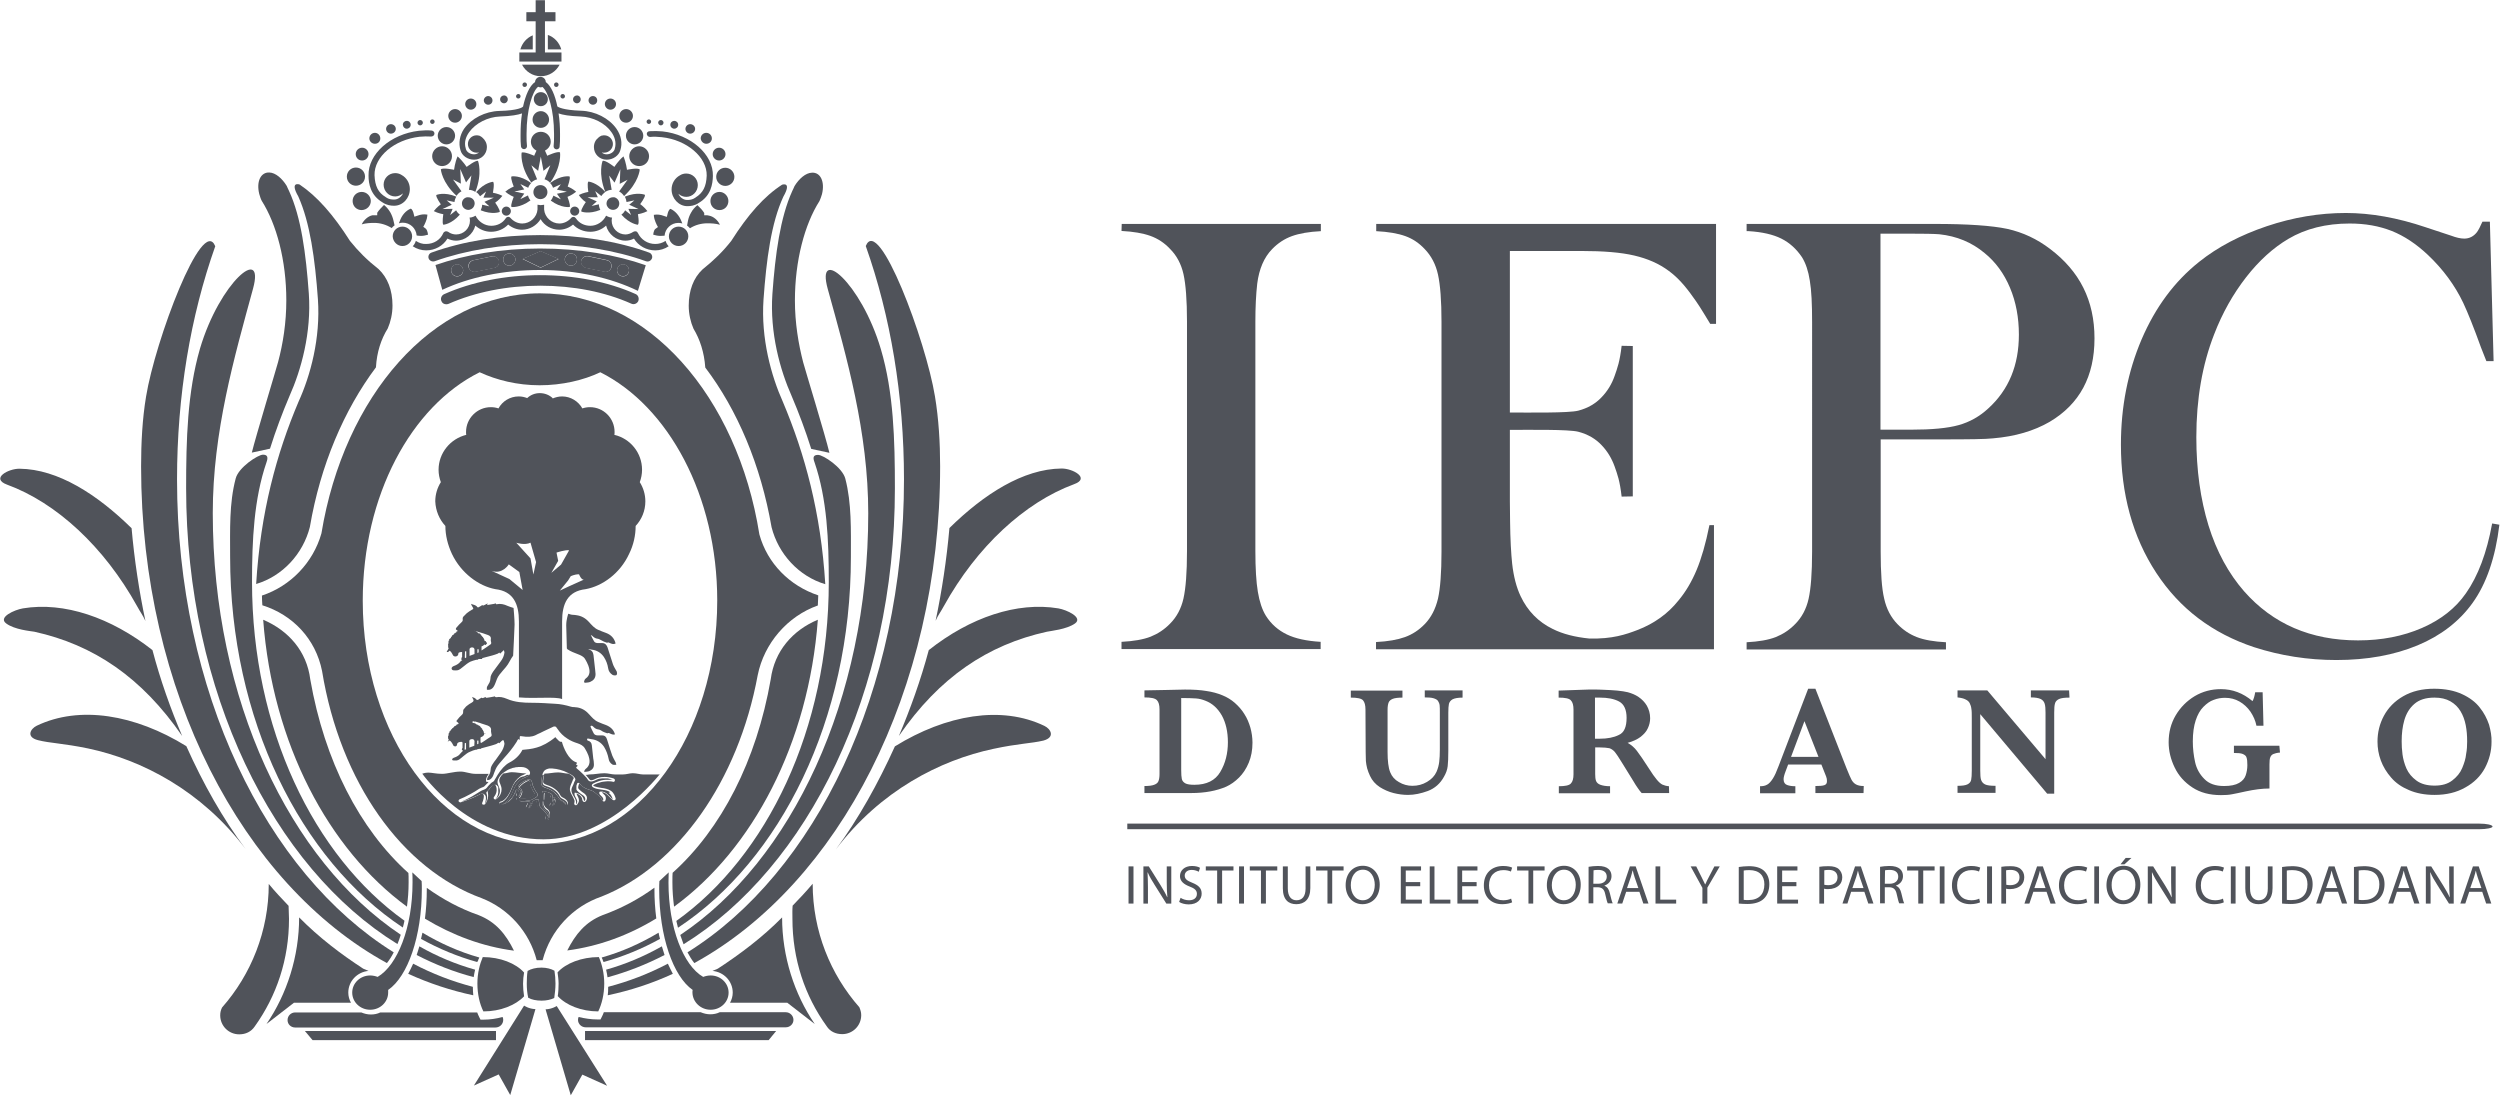 <?xml version="1.0" encoding="utf-8"?>
<!-- Generator: Adobe Illustrator 28.0.0, SVG Export Plug-In . SVG Version: 6.00 Build 0)  -->
<svg version="1.1" id="Capa_1" xmlns="http://www.w3.org/2000/svg" xmlns:xlink="http://www.w3.org/1999/xlink" x="0px" y="0px"
	 viewBox="0 0 1210.2 530.9" style="enable-background:new 0 0 1210.2 530.9;" xml:space="preserve">
<style type="text/css">
	.st0{fill:#50535A;}
</style>
<g id="Capa_1-2">
	<g>
		<g>
			<rect x="546.3" y="419.4" class="st0" width="2.4" height="18"/>
			<path class="st0" d="M553.5,437.4v-18h2.6l5.7,9.1c1.3,2.1,2.4,4,3.2,5.8l0.1,0c-0.2-2.4-0.3-4.6-0.3-7.4v-7.5h2.2v18h-2.4
				l-5.7-9.1c-1.3-2-2.5-4.1-3.3-6l-0.1,0c0.1,2.3,0.2,4.4,0.2,7.4v7.7L553.5,437.4L553.5,437.4z"/>
			<path class="st0" d="M571.5,434.6c1,0.7,2.5,1.2,4.1,1.2c2.4,0,3.8-1.2,3.8-3.1c0-1.6-1-2.6-3.4-3.5c-2.9-1.1-4.8-2.6-4.8-5.1
				c0-2.8,2.3-4.9,5.8-4.9c1.8,0,3.2,0.4,3.9,0.9l-0.6,1.9c-0.6-0.3-1.8-0.9-3.4-0.9c-2.5,0-3.4,1.5-3.4,2.7c0,1.7,1.1,2.5,3.6,3.5
				c3,1.2,4.6,2.6,4.6,5.3s-2,5.2-6.3,5.2c-1.7,0-3.6-0.5-4.6-1.2L571.5,434.6L571.5,434.6z"/>
			<polygon class="st0" points="589.2,421.4 583.7,421.4 583.7,419.4 597.1,419.4 597.1,421.4 591.6,421.4 591.6,437.4 589.2,437.4 
							"/>
			<rect x="599.8" y="419.4" class="st0" width="2.4" height="18"/>
			<polygon class="st0" points="610.4,421.4 605,421.4 605,419.4 618.3,419.4 618.3,421.4 612.8,421.4 612.8,437.4 610.4,437.4 			
				"/>
			<path class="st0" d="M623.4,419.4v10.7c0,4,1.8,5.7,4.2,5.7c2.7,0,4.4-1.8,4.4-5.7v-10.7h2.3v10.5c0,5.5-2.9,7.8-6.8,7.8
				c-3.7,0-6.5-2.1-6.5-7.7v-10.6H623.4L623.4,419.4z"/>
			<polygon class="st0" points="642.6,421.4 637.1,421.4 637.1,419.4 650.4,419.4 650.4,421.4 644.9,421.4 644.9,437.4 642.6,437.4 
							"/>
			<path class="st0" d="M667.9,428.2c0,6.2-3.8,9.5-8.4,9.5s-8.1-3.7-8.1-9.2c0-5.7,3.5-9.4,8.3-9.4S667.9,422.9,667.9,428.2
				 M653.9,428.5c0,3.9,2.1,7.3,5.8,7.3c3.7,0,5.8-3.4,5.8-7.5c0-3.6-1.9-7.3-5.7-7.3C655.8,421,653.9,424.6,653.9,428.5"/>
			<polygon class="st0" points="687.5,429 680.5,429 680.5,435.5 688.3,435.5 688.3,437.4 678.1,437.4 678.1,419.4 687.9,419.4 
				687.9,421.4 680.5,421.4 680.5,427 687.5,427 			"/>
			<polygon class="st0" points="692.1,419.4 694.4,419.4 694.4,435.5 702.1,435.5 702.1,437.4 692.1,437.4 			"/>
			<polygon class="st0" points="714.8,429 707.8,429 707.8,435.5 715.6,435.5 715.6,437.4 705.5,437.4 705.5,419.4 715.2,419.4 
				715.2,421.4 707.8,421.4 707.8,427 714.8,427 			"/>
			<path class="st0" d="M732,436.8c-0.8,0.4-2.6,0.9-4.8,0.9c-5.1,0-8.9-3.2-8.9-9.1c0-5.9,3.8-9.4,9.4-9.4c2.2,0,3.7,0.5,4.3,0.8
				l-0.6,1.9c-0.9-0.4-2.1-0.7-3.6-0.7c-4.2,0-7,2.7-7,7.4c0,4.4,2.5,7.2,6.9,7.2c1.4,0,2.9-0.3,3.8-0.8L732,436.8L732,436.8z"/>
			<polygon class="st0" points="739.9,421.4 734.4,421.4 734.4,419.4 747.7,419.4 747.7,421.4 742.2,421.4 742.2,437.4 739.9,437.4 
							"/>
			<path class="st0" d="M765.2,428.2c0,6.2-3.7,9.5-8.3,9.5s-8.1-3.7-8.1-9.2c0-5.7,3.5-9.4,8.3-9.4
				C761.9,419.1,765.2,422.9,765.2,428.2 M751.2,428.5c0,3.9,2.1,7.3,5.8,7.3s5.8-3.4,5.8-7.5c0-3.6-1.9-7.3-5.7-7.3
				S751.2,424.6,751.2,428.5"/>
			<path class="st0" d="M769,419.6c1.2-0.2,2.9-0.4,4.5-0.4c2.5,0,4.1,0.5,5.2,1.5c0.9,0.8,1.4,2,1.4,3.4c0,2.4-1.5,3.9-3.4,4.6v0.1
				c1.4,0.5,2.2,1.8,2.6,3.6c0.6,2.5,1,4.2,1.4,4.9h-2.4c-0.3-0.5-0.7-2.1-1.2-4.3c-0.5-2.5-1.5-3.4-3.6-3.5h-2.2v7.8H769L769,419.6
				L769,419.6z M771.3,427.8h2.4c2.5,0,4.1-1.4,4.1-3.4c0-2.3-1.7-3.3-4.1-3.3c-1.1,0-1.9,0.1-2.3,0.2L771.3,427.8L771.3,427.8z"/>
			<path class="st0" d="M787.2,431.7l-1.9,5.7h-2.4l6.1-18h2.8l6.2,18h-2.5l-1.9-5.7H787.2L787.2,431.7z M793.1,429.9l-1.8-5.2
				c-0.4-1.2-0.7-2.3-0.9-3.3h-0.1c-0.3,1-0.5,2.2-0.9,3.3l-1.8,5.2L793.1,429.9L793.1,429.9z"/>
			<polygon class="st0" points="801.4,419.4 803.7,419.4 803.7,435.5 811.4,435.5 811.4,437.4 801.4,437.4 			"/>
			<path class="st0" d="M824.1,437.4v-7.6l-5.7-10.4h2.7l2.5,5c0.7,1.4,1.2,2.5,1.8,3.7h0.1c0.5-1.2,1.1-2.4,1.8-3.7l2.6-5h2.6
				l-6,10.3v7.7H824.1z"/>
			<path class="st0" d="M841.7,419.7c1.4-0.2,3.1-0.4,4.9-0.4c3.4,0,5.7,0.8,7.3,2.2c1.6,1.5,2.6,3.6,2.6,6.5s-0.9,5.3-2.6,7
				c-1.7,1.7-4.5,2.6-8,2.6c-1.7,0-3-0.1-4.2-0.2V419.7L841.7,419.7z M844.1,435.6c0.6,0.1,1.4,0.1,2.3,0.1c5,0,7.7-2.8,7.7-7.6
				c0-4.2-2.4-6.9-7.3-6.9c-1.2,0-2.1,0.1-2.7,0.2L844.1,435.6L844.1,435.6z"/>
			<polygon class="st0" points="869.6,429 862.7,429 862.7,435.5 870.4,435.5 870.4,437.4 860.3,437.4 860.3,419.4 870.1,419.4 
				870.1,421.4 862.7,421.4 862.7,427 869.6,427 			"/>
			<path class="st0" d="M880.7,419.6c1.1-0.2,2.6-0.3,4.5-0.3c2.3,0,4,0.5,5,1.5c0.9,0.9,1.6,2.2,1.6,3.8s-0.5,2.9-1.4,3.8
				c-1.2,1.3-3.2,2-5.5,2c-0.7,0-1.3,0-1.9-0.2v7.2h-2.3L880.7,419.6L880.7,419.6z M883.1,428.3c0.5,0.1,1.2,0.2,1.9,0.2
				c2.8,0,4.5-1.4,4.5-3.8s-1.7-3.6-4.2-3.6c-1,0-1.8,0.1-2.2,0.2L883.1,428.3L883.1,428.3z"/>
			<path class="st0" d="M896.1,431.7l-1.8,5.7h-2.4l6.1-18h2.8l6.1,18h-2.5l-1.9-5.7H896.1L896.1,431.7z M902.1,429.9l-1.8-5.2
				c-0.4-1.2-0.7-2.3-0.9-3.3h0c-0.3,1-0.5,2.2-0.9,3.3l-1.8,5.2L902.1,429.9L902.1,429.9z"/>
			<path class="st0" d="M910.1,419.6c1.2-0.2,2.9-0.4,4.5-0.4c2.5,0,4.1,0.5,5.2,1.5c0.9,0.8,1.4,2,1.4,3.4c0,2.4-1.5,3.9-3.4,4.6
				v0.1c1.4,0.5,2.2,1.8,2.6,3.6c0.6,2.5,1,4.2,1.4,4.9h-2.4c-0.3-0.5-0.7-2.1-1.2-4.3c-0.5-2.5-1.5-3.4-3.6-3.5h-2.2v7.8h-2.3
				L910.1,419.6L910.1,419.6z M912.4,427.8h2.4c2.5,0,4.1-1.4,4.1-3.4c0-2.3-1.7-3.3-4.1-3.3c-1.1,0-1.9,0.1-2.3,0.2L912.4,427.8
				L912.4,427.8z"/>
			<polygon class="st0" points="928.6,421.4 923.2,421.4 923.2,419.4 936.5,419.4 936.5,421.4 931,421.4 931,437.4 928.6,437.4 			
				"/>
			<rect x="939" y="419.4" class="st0" width="2.3" height="18"/>
			<path class="st0" d="M958.5,436.8c-0.8,0.4-2.6,0.9-4.7,0.9c-5.1,0-8.9-3.2-8.9-9.1c0-5.9,3.8-9.4,9.4-9.4c2.2,0,3.7,0.5,4.3,0.8
				l-0.6,1.9c-0.9-0.4-2.1-0.7-3.6-0.7c-4.2,0-7,2.7-7,7.4c0,4.4,2.5,7.2,6.9,7.2c1.4,0,2.9-0.3,3.8-0.8L958.5,436.8L958.5,436.8z"
				/>
			<rect x="961.9" y="419.4" class="st0" width="2.4" height="18"/>
			<path class="st0" d="M968.8,419.6c1.1-0.2,2.6-0.3,4.5-0.3c2.3,0,4,0.5,5,1.5c1,0.9,1.6,2.2,1.6,3.8s-0.5,2.9-1.4,3.8
				c-1.3,1.3-3.2,2-5.5,2c-0.7,0-1.3,0-1.9-0.2v7.2h-2.3L968.8,419.6L968.8,419.6z M971.2,428.3c0.5,0.1,1.1,0.2,1.9,0.2
				c2.8,0,4.5-1.4,4.5-3.8s-1.7-3.6-4.3-3.6c-1,0-1.8,0.1-2.2,0.2L971.2,428.3L971.2,428.3z"/>
			<path class="st0" d="M984.3,431.7l-1.9,5.7H980l6.1-18h2.8l6.2,18h-2.5l-1.9-5.7H984.3L984.3,431.7z M990.2,429.9l-1.8-5.2
				c-0.4-1.2-0.7-2.3-0.9-3.3h0c-0.3,1-0.5,2.2-0.9,3.3l-1.8,5.2L990.2,429.9L990.2,429.9z"/>
			<path class="st0" d="M1010.4,436.8c-0.8,0.4-2.6,0.9-4.8,0.9c-5.1,0-8.9-3.2-8.9-9.1c0-5.9,3.8-9.4,9.4-9.4
				c2.2,0,3.6,0.5,4.3,0.8l-0.6,1.9c-0.9-0.4-2.1-0.7-3.6-0.7c-4.2,0-7,2.7-7,7.4c0,4.4,2.5,7.2,6.9,7.2c1.5,0,2.9-0.3,3.8-0.8
				L1010.4,436.8L1010.4,436.8z"/>
			<rect x="1013.8" y="419.4" class="st0" width="2.3" height="18"/>
			<path class="st0" d="M1036.1,428.2c0,6.2-3.8,9.5-8.3,9.5c-4.6,0-8.1-3.7-8.1-9.2s3.5-9.4,8.3-9.4
				C1032.8,419.1,1036.1,422.9,1036.1,428.2 M1022.2,428.5c0,3.9,2.1,7.3,5.7,7.3c3.7,0,5.8-3.4,5.8-7.5c0-3.6-1.9-7.3-5.7-7.3
				S1022.1,424.6,1022.2,428.5 M1031.8,415.3l-3.4,3.1h-1.9l2.5-3.1H1031.8z"/>
			<path class="st0" d="M1039.7,437.4v-18h2.6l5.7,9.1c1.3,2.1,2.4,4,3.2,5.8l0.1,0c-0.2-2.4-0.3-4.6-0.3-7.4v-7.5h2.2v18h-2.4
				l-5.7-9.1c-1.3-2-2.5-4.1-3.3-6l-0.1,0c0.1,2.3,0.1,4.4,0.1,7.4v7.7L1039.7,437.4L1039.7,437.4z"/>
			<path class="st0" d="M1076.5,436.8c-0.8,0.4-2.6,0.9-4.7,0.9c-5.1,0-8.9-3.2-8.9-9.1c0-5.9,3.8-9.4,9.4-9.4
				c2.2,0,3.6,0.5,4.3,0.8l-0.6,1.9c-0.9-0.4-2.1-0.7-3.6-0.7c-4.2,0-7,2.7-7,7.4c0,4.4,2.6,7.2,6.9,7.2c1.4,0,2.9-0.3,3.8-0.8
				L1076.5,436.8L1076.5,436.8z"/>
			<rect x="1079.9" y="419.4" class="st0" width="2.3" height="18"/>
			<path class="st0" d="M1089.2,419.4v10.7c0,4,1.8,5.7,4.2,5.7c2.7,0,4.4-1.8,4.4-5.7v-10.7h2.3v10.5c0,5.5-2.9,7.8-6.8,7.8
				c-3.7,0-6.4-2.1-6.4-7.7v-10.6H1089.2L1089.2,419.4z"/>
			<path class="st0" d="M1104.7,419.7c1.4-0.2,3.1-0.4,4.9-0.4c3.3,0,5.7,0.8,7.3,2.2c1.6,1.5,2.6,3.6,2.6,6.5s-0.9,5.3-2.6,7
				c-1.7,1.7-4.5,2.6-8,2.6c-1.7,0-3-0.1-4.2-0.2V419.7L1104.7,419.7z M1107,435.6c0.6,0.1,1.4,0.1,2.3,0.1c5,0,7.7-2.8,7.7-7.6
				c0-4.2-2.4-6.9-7.3-6.9c-1.2,0-2.1,0.1-2.7,0.2L1107,435.6L1107,435.6z"/>
			<path class="st0" d="M1125.5,431.7l-1.9,5.7h-2.4l6.1-18h2.8l6.1,18h-2.5l-1.9-5.7H1125.5L1125.5,431.7z M1131.4,429.9l-1.8-5.2
				c-0.4-1.2-0.7-2.3-0.9-3.3h0c-0.3,1-0.5,2.2-0.9,3.3l-1.8,5.2L1131.4,429.9L1131.4,429.9z"/>
			<path class="st0" d="M1139.5,419.7c1.4-0.2,3.1-0.4,4.9-0.4c3.3,0,5.7,0.8,7.3,2.2c1.6,1.5,2.6,3.6,2.6,6.5s-0.9,5.3-2.6,7
				c-1.7,1.7-4.5,2.6-8,2.6c-1.7,0-3-0.1-4.2-0.2L1139.5,419.7L1139.5,419.7z M1141.8,435.6c0.6,0.1,1.4,0.1,2.3,0.1
				c5,0,7.7-2.8,7.7-7.6c0-4.2-2.4-6.9-7.3-6.9c-1.2,0-2.1,0.1-2.7,0.2V435.6L1141.8,435.6z"/>
			<path class="st0" d="M1160.3,431.7l-1.8,5.7h-2.4l6.2-18h2.8l6.1,18h-2.5l-1.9-5.7H1160.3L1160.3,431.7z M1166.3,429.9l-1.8-5.2
				c-0.4-1.2-0.7-2.3-0.9-3.3h0c-0.3,1-0.5,2.2-0.9,3.3l-1.8,5.2L1166.3,429.9L1166.3,429.9z"/>
			<path class="st0" d="M1174.3,437.4v-18h2.6l5.7,9.1c1.3,2.1,2.4,4,3.2,5.8l0.1,0c-0.2-2.4-0.3-4.6-0.3-7.4v-7.5h2.2v18h-2.3
				l-5.7-9.1c-1.3-2-2.5-4.1-3.3-6l-0.1,0c0.1,2.3,0.2,4.4,0.2,7.4v7.7L1174.3,437.4L1174.3,437.4z"/>
			<path class="st0" d="M1195.3,431.7l-1.9,5.7h-2.4l6.1-18h2.8l6.1,18h-2.5l-1.9-5.7H1195.3L1195.3,431.7z M1201.2,429.9l-1.8-5.2
				c-0.4-1.2-0.7-2.3-0.9-3.3h0c-0.3,1-0.5,2.2-0.9,3.3l-1.8,5.2L1201.2,429.9L1201.2,429.9z"/>
			<path class="st0" d="M1200.2,398.7H545.7v2.7h654.5c3.5,0,6.4-0.6,6.4-1.3C1206.5,399.3,1203.7,398.7,1200.2,398.7"/>
			<path class="st0" d="M606.3,359.5c0,3.6-0.6,6.8-1.8,9.7c-1.2,2.9-2.8,5.3-4.7,7.2c-1.9,1.9-4,3.4-6.2,4.4
				c-4.6,2-10.3,3.1-17,3.1H554v-3.4c2.1,0,3.7-0.2,4.7-0.6c1.1-0.4,1.8-1,2.1-1.8c0.3-0.8,0.5-1.9,0.5-3.4v-31.3
				c0-2.1-0.4-3.6-1.3-4.5s-2.9-1.3-6-1.3v-3.4l10.6-0.2c0.4,0,1.8,0,4.5-0.1s4.1-0.1,4.5-0.1c4.1,0,7.5,0.2,10.4,0.7
				c2.8,0.4,5.4,1.1,7.8,2.1c2.2,0.9,4.2,2.1,6,3.7c1.8,1.6,3.4,3.4,4.6,5.4c1.3,2,2.2,4.2,2.9,6.6
				C605.9,354.5,606.3,357,606.3,359.5 M594.4,359.3c0-5.1-1-9.4-2.9-12.9c-2-3.5-4.6-5.9-8-7.2c-1.5-0.6-3-1-4.6-1.1
				c-1.7-0.1-4-0.2-7.1-0.2v34.8c0,2,0.1,3.5,0.3,4.4c0.2,0.9,0.8,1.6,1.7,2.1c0.9,0.5,2.4,0.7,4.4,0.7c5.9,0,10.1-2.1,12.5-6.2
				C593.2,369.5,594.4,364.7,594.4,359.3"/>
			<path class="st0" d="M708,337.7c-2.2,0-3.8,0.3-4.8,0.8c-0.9,0.5-1.5,1.2-1.8,2.2c-0.2,0.9-0.3,2.4-0.3,4.4v18.2
				c0,3.4-0.1,5.9-0.3,7.6c-0.2,1.7-0.8,3.4-1.8,5.1c-1.8,3.3-4.4,5.6-7.8,6.9c-3.3,1.2-6.5,1.9-9.6,1.9c-2.3,0-4.6-0.3-7-0.9
				c-2.4-0.6-4.6-1.6-6.7-2.9c-2.1-1.4-3.7-3.2-4.7-5.4c-0.6-1.2-1-2.4-1.4-3.7c-0.3-1.2-0.5-2.4-0.6-3.5c0-1.1-0.1-2.5-0.1-4.3
				l-0.1-20.6c0-2.1-0.4-3.6-1.2-4.5c-0.8-0.9-2.8-1.3-5.9-1.3v-3.4h25v3.4c-2.1,0-3.7,0.2-4.7,0.6c-1,0.4-1.7,1-2,1.8
				c-0.3,0.8-0.5,1.9-0.5,3.4v20.6c0,2.1,0.1,4,0.3,5.6c0.2,1.6,0.5,3,1,4.2c0.8,2,2.2,3.6,4.2,4.7c2,1.2,4.2,1.8,6.5,1.8
				c2.6,0,4.9-0.6,7.1-1.9c2.2-1.3,3.7-2.9,4.6-4.9c0.7-1.6,1.1-3.2,1.3-4.8c0.2-1.7,0.3-3.6,0.3-6V345c0-1.6,0-2.8-0.1-3.6
				c-0.1-0.8-0.4-1.5-0.8-2.1c-0.4-0.6-1.2-1-2.2-1.3c-1-0.3-2.4-0.4-4.2-0.4v-3.4H708L708,337.7L708,337.7z"/>
			<path class="st0" d="M808,383.9h-13.3c-0.5-0.5-1.1-1.3-1.8-2.3c-0.7-1-1.5-2.2-2.3-3.6c-0.9-1.4-1.6-2.5-2.1-3.4l-3.4-5.5
				c-1.5-2.5-2.7-4.2-3.4-5.1c-0.8-0.9-1.7-1.5-2.6-1.8c-1-0.2-2.7-0.4-5-0.4h-1.9v12.9c0,1.4,0.1,2.4,0.4,3.3
				c0.3,0.8,1,1.5,2.1,1.9c1.1,0.4,2.7,0.7,4.7,0.7v3.4h-24.8v-3.4c3,0,5-0.4,5.8-1.3c0.9-0.9,1.3-2.4,1.3-4.5v-31.3
				c0-2.1-0.4-3.6-1.3-4.5c-0.8-0.9-2.8-1.3-5.9-1.3v-3.4l11.5-0.4c0.9,0,1.9-0.1,3-0.1c1.1,0,2.2,0,3.2,0c0.7,0,2,0,3.8,0.1
				c2.5,0.1,4.7,0.2,6.9,0.4c2.1,0.2,3.8,0.5,5.1,0.8c1.8,0.5,3.6,1.2,5.2,2.3c1.6,1.1,3,2.5,4,4.2c1,1.8,1.6,3.8,1.6,6.1
				c0,1.7-0.4,3.3-1.1,4.8c-0.7,1.6-1.9,2.9-3.5,4.2c-1.6,1.2-3.7,2.2-6.3,2.9c1.8,1,3.3,2.3,4.5,3.9c1.2,1.6,3.2,4.4,5.8,8.5
				c1.5,2.4,2.8,4.2,3.8,5.4s1.9,2,2.7,2.4c0.9,0.4,1.9,0.7,3.2,0.8L808,383.9L808,383.9z M787.4,347.5c0-3.9-1.2-6.6-3.6-7.9
				c-2.4-1.3-5.5-1.9-9.4-1.9c-0.5,0-1,0-1.3,0c-0.3,0-0.7,0-1,0v19.9h2.3c3.7,0,6.8-0.6,9.2-1.8
				C786.2,354.7,787.4,351.9,787.4,347.5"/>
			<path class="st0" d="M902.1,383.9h-23.3v-3.4c2,0,3.4-0.1,4.3-0.4c0.9-0.3,1.3-0.9,1.3-2c0-0.7-0.1-1.5-0.4-2.2l-2.3-5.8h-16.1
				l-1.2,3.2c-0.7,1.8-1,3.1-1,3.9c0,1.5,0.6,2.4,1.7,2.8c1.1,0.4,2.4,0.6,4,0.6v3.4H852v-3.4c1.4,0,2.5-0.2,3.5-0.8
				c0.9-0.5,1.8-1.5,2.7-2.9c0.9-1.4,1.8-3.4,2.8-6.1l14.3-37.4h3.5l15.1,38.6c1.1,2.7,1.9,4.6,2.4,5.5c0.5,0.9,1.2,1.7,2.1,2.2
				c0.9,0.5,2.1,0.8,3.8,0.8L902.1,383.9L902.1,383.9z M880.3,366.4l-6.8-17.3l-6.5,17.3H880.3L880.3,366.4z"/>
			<path class="st0" d="M1001.8,337.7c-2.4,0-4,0.2-5.1,0.7c-1,0.5-1.7,1.2-1.9,2.1c-0.3,0.9-0.4,2.4-0.4,4.5v39.2h-3.4l-32.4-38.5
				v27.3c0,2.1,0.1,3.6,0.4,4.5c0.3,0.9,0.9,1.7,1.9,2.2c1,0.5,2.7,0.7,5.1,0.7v3.4h-18.4v-3.4c2.2,0,3.8-0.2,4.8-0.7
				c1-0.5,1.6-1.2,1.8-2.2c0.2-0.9,0.3-2.4,0.3-4.5v-25.3c0-2,0-3.6-0.2-4.6c-0.1-1-0.4-1.9-0.8-2.7c-0.4-0.8-1.1-1.4-2-1.8
				c-0.9-0.5-2.2-0.8-3.9-1v-3.4h14.4l28.2,33.3V345c0-1.9-0.1-3.3-0.4-4.3c-0.3-1-0.9-1.8-1.9-2.3c-1-0.5-2.6-0.8-4.8-0.8v-3.4
				h18.5L1001.8,337.7L1001.8,337.7z"/>
			<path class="st0" d="M1103.7,364.3c-1.4,0.1-2.5,0.4-3.2,0.7c-0.7,0.3-1.2,0.8-1.5,1.6c-0.3,0.7-0.4,1.9-0.4,3.5v11.6
				c-3.5,0-7.3,0.5-11.5,1.4c-3,0.7-5.2,1.1-6.7,1.4c-1.5,0.3-3.2,0.4-5.3,0.4c-5.4,0-10-1.2-13.8-3.7c-3.8-2.5-6.7-5.7-8.6-9.7
				c-1.9-3.9-2.9-8-2.9-12.2c0-4.8,1.1-9.1,3.4-13c2.3-3.9,5.4-7,9.2-9.3c3.9-2.3,8.1-3.4,12.7-3.4c5.6,0,10.7,1.9,15.3,5.8
				c0.6-1,1-2.5,1.3-4.3h3.6l0.4,16.2h-3.4c-0.5-2.5-1.5-4.7-2.9-6.8c-1.4-2-3.2-3.7-5.3-4.9c-2.1-1.2-4.4-1.8-7-1.8
				c-1.9,0-3.7,0.3-5.5,1c-1.8,0.6-3.4,1.8-5,3.4c-1.6,1.6-2.8,3.8-3.7,6.5c-0.9,2.7-1.4,6.2-1.4,10.2c0,3.5,0.4,6.8,1.1,10
				c0.7,3.2,2.2,5.9,4.5,8.2c2.2,2.3,5.4,3.4,9.5,3.4c3.2,0,5.6-0.5,7.3-1.5c1.7-1,2.7-2.2,3.2-3.7c0.5-1.5,0.8-3.1,0.8-4.9
				c0-1.7-0.1-2.9-0.4-3.7c-0.2-0.8-0.9-1.3-1.8-1.7c-0.9-0.4-2.4-0.5-4.3-0.5V361h22L1103.7,364.3L1103.7,364.3z"/>
			<path class="st0" d="M1206.1,359.1c0,4.5-1.1,8.7-3.2,12.7c-2.1,3.9-5.3,7.1-9.5,9.4c-4.2,2.4-9.1,3.6-14.9,3.6
				c-4.7,0-8.8-0.8-12.3-2.3c-3.6-1.5-6.5-3.5-8.7-6.1c-2.2-2.5-3.9-5.3-5-8.3c-1.1-3-1.6-6-1.6-9.1c0-4.4,1-8.6,3.1-12.5
				c2.1-3.9,5.2-7.1,9.4-9.5c4.2-2.4,9.1-3.6,14.9-3.6c5.3,0,9.8,0.9,13.5,2.6c3.7,1.7,6.6,3.9,8.6,6.5c2.1,2.6,3.5,5.4,4.5,8.3
				C1205.7,353.7,1206.2,356.5,1206.1,359.1 M1194.3,358.9c0-2.8-0.2-5.4-0.7-7.9c-0.5-2.5-1.3-4.7-2.5-6.7c-1.2-2-2.8-3.6-4.9-4.8
				c-2.1-1.2-4.6-1.8-7.7-1.8c-4.2,0-7.4,1-9.8,3.1s-3.9,4.7-4.8,7.8c-0.9,3.1-1.3,6.5-1.3,10.2c0,2,0.1,4.2,0.4,6.4
				c0.3,2.2,0.9,4.5,1.9,6.8c1,2.3,2.7,4.3,4.9,5.9c2.2,1.6,5.1,2.4,8.7,2.4c3.6,0,6.4-0.8,8.6-2.5c2.2-1.7,3.8-3.6,4.8-6
				c1-2.4,1.7-4.6,1.9-6.8C1194.2,363,1194.3,360.9,1194.3,358.9"/>
			<path class="st0" d="M821.3,275.9c-2.3,5.5-5.2,10.5-8.8,14.8c-5.1,6.4-11.8,11.2-19.9,14.3c-5.5,2.1-12.1,4.4-23.3,4.1
				c-6.9-0.7-12.8-2.2-17.6-4.6c-7-3.4-12.2-8.7-15.6-15.9c-2-4.2-3.4-9.5-4.1-15.8c-0.5-4.7-0.9-11.5-1-20.5v-0.2
				c0-2.9-0.1-6.1-0.1-9.4v-34.6h0.1c9.2,0,28.4-0.3,33,0.9c4.6,1.2,8.4,3.4,11.3,6.5c2.8,2.9,4.9,6.4,6.3,10.3
				c1.4,4,2.5,6.8,3.4,14.6l5.4-0.1v-72.8l-5.4-0.1c-0.9,7.7-2,10.6-3.4,14.6c-1.4,4-3.5,7.4-6.3,10.3c-2.9,3.1-6.7,5.3-11.3,6.5
				c-4.6,1.2-23.9,0.9-33.1,0.9v-78.2h34.6c10.7,0,19.2,0.7,25.6,2.2c6.4,1.5,12,3.9,16.8,7.5c5.7,4.2,9.5,9.5,13.1,14.6
				c2.2,3.1,5.9,9.4,6.9,11h2.8v-48.4H666.2v3.5c5.8,0.3,10.5,1.1,14.1,2.4c3.6,1.3,6.7,3.4,9.4,6.3c3.1,3.2,5.3,7.3,6.4,12.3
				c1.1,5,1.7,12.6,1.7,22.9v111.2c0,10.3-0.6,17.9-1.7,22.8c-1.2,5-3.3,9.1-6.4,12.3c-2.8,2.9-6,5-9.6,6.3c-3.6,1.3-8.2,2.1-14,2.4
				v3.5h163.6v-60.1l-2.2,0C825.7,263.2,823.6,270.4,821.3,275.9"/>
			<path class="st0" d="M992.4,120.5c-6.3-4.8-13.1-8-20.7-9.7c-7.5-1.6-19.3-2.4-35.2-2.4h-91v3.5h1.1c6.4,0.4,11.7,1.6,15.7,3.6
				s7.3,5,10,9c1.8,2.9,3.1,6.7,3.8,11.4c0.8,4.7,1.1,11.3,1.1,20V267c0,10.4-0.6,18-1.7,22.9c-1.1,4.9-3.3,9-6.5,12.2
				c-2.7,2.8-5.9,4.9-9.4,6.3c-3.6,1.4-8.3,2.2-14.1,2.5v3.5H942v-3.5c-5.8-0.3-10.5-1.1-14.1-2.5c-3.6-1.4-6.7-3.5-9.4-6.3
				c-3.1-3.2-5.3-7.3-6.4-12.3c-1.2-5-1.7-12.6-1.7-22.9v-54.2h29.6c13.1,0,21.3-0.1,24.7-0.5c10.8-0.9,19.9-3.6,27.5-8
				c14.5-8.6,21.7-22,21.7-40.4S1006.7,131.3,992.4,120.5 M962.5,197.7c-4.2,3.9-9,6.6-14.4,8.1c-5.4,1.5-13,2.2-23,2.2h-14.8v-94.9
				H923c8.3,0,13.5,0.1,15.8,0.3c8.4,0.9,15.7,3.9,21.9,9.1c5.3,4.3,9.4,9.9,12.3,16.8c2.9,6.9,4.3,14.5,4.3,22.7
				C977.3,176.8,972.4,188.7,962.5,197.7"/>
			<path class="st0" d="M1206.4,253.4c-2.6,14.2-6.8,25.4-12.7,33.8c-5,7.2-12.1,12.8-21.3,16.8c-9.2,4-19.5,6-30.9,6
				c-22.9,0-41.3-8-55.2-23.8c-7.5-8.6-13.3-19.2-17.2-31.8c-3.9-12.7-5.9-26.9-5.9-42.7c0-18.6,2.9-35.2,8.6-49.8
				c4-10.4,9.2-19.6,15.5-27.7c6.3-8.1,13.2-14.3,20.5-18.6c8.3-4.9,18.2-7.4,29.6-7.4c7.6,0,14.3,1.2,20.4,3.6
				c6,2.4,11.9,6.3,17.5,11.6c7.4,7,13.1,14.8,17.1,23.2c2.2,4.7,5.1,11.9,8.6,21.6c0.6,1.5,1.5,3.7,2.6,6.6h3.5l-1.8-67.5h-3.6
				c-1,2.3-1.9,4-2.6,5c-1.6,2.1-3.7,3.2-6.2,3.2c-1.8,0-3.9-0.5-6.3-1.4l-12.4-4.1c-13.6-4.6-26.5-6.9-38.6-6.9
				c-12.8,0-25.5,2.1-38.3,6.4c-12.7,4.3-23.7,10-32.8,17.3c-11.9,9.5-21.1,21.9-27.8,37.5c-6.6,15.5-10,32.5-10,50.9
				c0,24,5.7,44.7,17.1,62.1s27.2,29.3,47.4,36c12.7,4.1,26,6.2,39.8,6.2c14.9,0,28-2.4,39.3-7.1c11.3-4.7,20.2-11.6,26.6-20.5
				c6.7-9.3,11.1-22,13-37.9L1206.4,253.4L1206.4,253.4z"/>
			<path class="st0" d="M542.9,111.8c5.7,0.3,10.4,1.1,14,2.4c3.6,1.3,6.8,3.4,9.5,6.3c3.2,3.2,5.4,7.3,6.5,12.2
				c1.1,4.9,1.7,12.6,1.7,22.9v111.2c0,10.4-0.6,18-1.7,22.9c-1.1,4.9-3.3,9-6.5,12.2c-2.7,2.8-5.9,4.9-9.4,6.3
				c-3.6,1.4-8.3,2.2-14.1,2.5v3.5h96.4v-3.5c-6.8-0.4-12.3-1.6-16.4-3.6c-4.1-2-7.5-4.9-10.1-9c-1.8-2.9-3.1-6.8-3.9-11.6
				c-0.8-4.8-1.2-11.4-1.2-19.8V155.7c0-6.9,0.3-13.1,0.9-18.4c0.9-7.1,3.3-12.7,7.2-16.7c2.8-2.9,6-5,9.6-6.3
				c3.6-1.3,8.2-2.1,14-2.4v-3.5h-96.4L542.9,111.8L542.9,111.8z"/>
		</g>
		<g>
			<path class="st0" d="M276.4,122.7c-1.6,0-3,1.3-3,2.9s1.3,3,3,3s2.9-1.3,2.9-3S278,122.7,276.4,122.7"/>
			<path class="st0" d="M293.8,126l-9.1-1.9c-1.5-0.3-3,0.7-3.4,2.2c-0.3,1.6,0.7,3,2.2,3.4l9.1,1.9c1.5,0.3,3-0.7,3.3-2.2
				C296.3,127.8,295.3,126.3,293.8,126"/>
			<polygon class="st0" points="253,125.3 261.7,129.5 270.4,125.3 261.7,121.5 			"/>
			<path class="st0" d="M221.3,127.9c-1.6,0-2.9,1.3-2.9,2.9s1.3,2.9,2.9,2.9s2.9-1.3,2.9-2.9S222.9,127.9,221.3,127.9"/>
			<path class="st0" d="M238.2,124.1l-9.1,1.9c-1.5,0.4-2.5,1.9-2.2,3.4c0.3,1.5,1.8,2.5,3.4,2.2l9.1-1.9c1.5-0.4,2.5-1.8,2.2-3.4
				C241.2,124.7,239.7,123.8,238.2,124.1"/>
			<path class="st0" d="M301.6,127.9c-1.6,0-2.9,1.3-2.9,2.9s1.3,2.9,2.9,2.9c1.6,0,2.9-1.3,2.9-2.9S303.2,127.9,301.6,127.9"/>
			<path class="st0" d="M246.5,122.7c-1.6,0-2.9,1.3-2.9,2.9s1.3,3,2.9,3c1.6,0,3-1.3,3-3S248.1,122.7,246.5,122.7"/>
			<path class="st0" d="M242.4,389.3C242.4,389.3,242.4,389.3,242.4,389.3C242.5,389.3,242.4,389.3,242.4,389.3L242.4,389.3z"/>
			<path class="st0" d="M249.8,382.1c0,0,0.1,0,0.1,0C249.9,382.1,249.9,382.1,249.8,382.1C249.8,382.1,249.8,382.1,249.8,382.1"/>
			<path class="st0" d="M268.2,385.6c0,0,0.1,0,0.2,0l0,0C268.4,385.6,268.3,385.6,268.2,385.6"/>
			<path class="st0" d="M253.2,387.5c-0.1,0-0.3,0-0.4,0c0.1,0,0.2,0,0.2,0C253,387.5,253.1,387.5,253.2,387.5"/>
			<path class="st0" d="M255.2,387.7c0.1,0,0.2,0,0.3,0c0,0,0,0-0.1,0C255.4,387.7,255.3,387.7,255.2,387.7"/>
			<path class="st0" d="M260.2,386.7c0.1,0,0.2,0,0.3,0h-0.1C260.4,386.7,260.3,386.7,260.2,386.7"/>
			<path class="st0" d="M253.5,387.9C253.5,387.9,253.5,387.9,253.5,387.9c0,0-0.1,0-0.1,0C253.4,387.9,253.4,387.9,253.5,387.9"/>
			<path class="st0" d="M255.8,377C255.8,377,255.8,377,255.8,377C255.8,377,255.8,377,255.8,377L255.8,377"/>
			<path class="st0" d="M194.8,119.1c2.6,0,4.7-2.1,4.7-4.7s-2.1-4.7-4.7-4.7s-4.7,2.1-4.7,4.7C190.2,117,192.3,119.1,194.8,119.1"
				/>
			<path class="st0" d="M206.6,105.9c0.2-0.7,0.2-1.4,0.3-2c-1.7-0.3-3.2-0.1-4.8,0.5l-1.5,0.5l-0.4-1.6c-0.1-0.5-0.6-2.1-1.4-2.3
				c-2.4,1-4.3,3.2-5.3,6.1l-0.4,1c0.6-0.2,1.2-0.3,1.9-0.3c3.5,0,6.4,2.7,6.7,6.2c0.7,0.1,1.4,0.2,2.1,0.2c1.2,0,2.4-0.3,3.4-0.6
				c-0.2-1.6-0.7-2.7-1.2-3l-1.1-0.8l0.6-1.1C205.9,107.8,206.3,107,206.6,105.9"/>
			<path class="st0" d="M328.5,109.7c-2.6,0-4.7,2.1-4.7,4.7c0,2.6,2.1,4.7,4.7,4.7c2.6,0,4.7-2.1,4.7-4.7S331.1,109.7,328.5,109.7"
				/>
			<path class="st0" d="M316.2,113.6c1,0.3,2.3,0.6,3.4,0.6c0.7,0,1.4-0.1,2.1-0.1c0.3-3.5,3.2-6.2,6.7-6.2c0.7,0,1.3,0.1,1.9,0.3
				l-0.4-1c-1.1-2.9-3-5-5.3-6.1c-0.8,0.2-1.3,1.8-1.4,2.3l-0.4,1.6l-1.5-0.5c-1.6-0.6-3.1-0.8-4.8-0.5c0,0.6,0.1,1.3,0.3,2
				c0.3,1.1,0.7,1.9,1.1,2.8l0.6,1.1l-1.1,0.8C316.9,110.9,316.4,111.9,316.2,113.6"/>
			<path class="st0" d="M313.5,126.6c0.9,0,1.7-0.6,2.1-1.5c0.4-1.1-0.2-2.4-1.3-2.8c-15.5-5.6-33.8-8.5-52.8-8.5
				c-19,0-37.2,2.9-52.7,8.5c-1.1,0.4-1.7,1.7-1.3,2.8c0.4,1.1,1.7,1.7,2.8,1.4c15.1-5.4,32.8-8.3,51.2-8.3
				c18.5,0,36.3,2.9,51.3,8.3C313,126.5,313.2,126.6,313.5,126.6"/>
			<path class="st0" d="M307.6,142.3c-13.5-6-29.5-9.1-46.2-9.1c-16.7,0-32.9,3.2-46.4,9.2c-1.3,0.6-1.9,2.1-1.3,3.4
				c0.4,1,1.3,1.5,2.4,1.5c0.3,0,0.7-0.1,1-0.2c12.9-5.7,28.3-8.8,44.4-8.8s31.3,3,44.1,8.7c1.3,0.6,2.8,0,3.4-1.3
				C309.5,144.3,308.9,142.8,307.6,142.3"/>
			<path class="st0" d="M261.4,120.3c-18.7,0-36.2,3-50.6,8l3.3,12c13-6.1,29.5-9.6,47.3-9.6c17.8,0,34.4,3.8,47.4,10.1l3.8-12.4
				C298.1,123.3,280.5,120.3,261.4,120.3 M221.3,133.8c-1.6,0-2.9-1.3-2.9-2.9c0-1.6,1.3-2.9,2.9-2.9c1.6,0,2.9,1.3,2.9,2.9
				S222.9,133.8,221.3,133.8 M239.3,129.6l-9.1,1.9c-1.5,0.3-3-0.7-3.4-2.2c-0.3-1.5,0.7-3,2.2-3.3l9.1-1.9c1.5-0.3,3,0.7,3.4,2.2
				C241.8,127.8,240.9,129.3,239.3,129.6 M246.5,128.6c-1.6,0-2.9-1.3-2.9-3s1.3-2.9,2.9-2.9s3,1.3,3,2.9
				C249.5,127.3,248.1,128.6,246.5,128.6 M261.7,129.6l-8.7-4.2l8.7-3.8l8.7,3.8L261.7,129.6z M276.4,128.6c-1.6,0-3-1.3-3-3
				s1.3-2.9,3-2.9s2.9,1.3,2.9,2.9C279.3,127.3,278,128.6,276.4,128.6 M296,129.3c-0.3,1.5-1.8,2.5-3.3,2.2l-9.1-1.9
				c-1.5-0.4-2.5-1.8-2.2-3.4c0.3-1.5,1.8-2.5,3.4-2.2l9.1,1.9C295.3,126.3,296.3,127.8,296,129.3 M301.6,133.8
				c-1.6,0-2.9-1.3-2.9-2.9c0-1.6,1.3-2.9,2.9-2.9s2.9,1.3,2.9,2.9S303.2,133.8,301.6,133.8"/>
			<path class="st0" d="M261.8,61.9c2.2,0,4-1.8,4-4c0-2.2-1.8-4.1-4-4.1c-2.2,0-4,1.8-4,4.1C257.8,60.1,259.6,61.9,261.8,61.9"/>
			<path class="st0" d="M261.8,51.4c1.9,0,3.4-1.5,3.4-3.4c0-1.9-1.5-3.4-3.4-3.4c-1.9,0-3.4,1.5-3.4,3.4S259.9,51.4,261.8,51.4"/>
			<path class="st0" d="M242.9,102.2c0,1.2,1,2.2,2.2,2.2s2.2-1,2.2-2.2s-1-2.2-2.2-2.2S242.9,101,242.9,102.2"/>
			<path class="st0" d="M214,80.4c2.6,0,4.8-2.1,4.8-4.8c0-2.6-2.1-4.8-4.8-4.8c-2.6,0-4.8,2.2-4.8,4.8S211.3,80.4,214,80.4"/>
			<path class="st0" d="M216.1,69.9c2.3,0,4.2-1.9,4.2-4.2c0-2.3-1.9-4.2-4.2-4.2s-4.2,1.9-4.2,4.2S213.8,69.9,216.1,69.9"/>
			<path class="st0" d="M222.9,72.7c0.7,2.7,3.5,4.6,6.6,4.6c3.5,0,6.2-2.7,6.2-6.1c0-1.8-0.8-3.4-2.2-4.6c-0.4-0.3-0.7-0.6-1.2-0.8
				c-0.1,0-0.2-0.1-0.2-0.1c-0.2-0.1-0.4-0.1-0.6-0.1c-0.3-0.1-0.5-0.1-0.8-0.1c-2.3,0-4.2,1.9-4.2,4.2s1.9,4.2,4.2,4.2
				c0.4,0,0.8,0,1.2-0.1c-0.6,0.5-1.5,0.9-2.4,0.9c-1.9,0-3.6-1.1-4-2.6c0,0,0-0.1,0-0.1c-1.1-3.3,0.3-6.2,1.6-8
				c3.1-4.4,9.1-7.4,14.9-7.6c5.5-0.2,8.8-0.8,10.7-1.5c-0.5,3.2-0.7,6.6-0.7,10V66c0,1.8,0,2.9,0.2,4.9c0.1,0.7,0.7,1.3,1.5,1.3
				c0,0,0.1,0,0.1,0c0.8-0.1,1.4-0.8,1.3-1.6c-0.2-1.8-0.2-2.9-0.2-4.6v-1.3c0-11.5,2.8-20.5,5.6-22.7c0.3,0.1,0.7,0.3,1.1,0.3
				c0.4,0,0.7-0.1,1-0.2c2.8,2.4,5.6,11.2,5.6,22.7v1.3c0,1.7,0,2.7-0.2,4.6c-0.1,0.8,0.5,1.5,1.3,1.6c0,0,0.1,0,0.2,0
				c0.7,0,1.4-0.6,1.4-1.3c0.2-2,0.2-3.1,0.2-4.9v-1.2c0-3.4-0.2-6.8-0.7-10c1.9,0.7,5.2,1.3,10.7,1.5c5.9,0.2,11.9,3.2,14.9,7.6
				c1.3,1.8,2.6,4.8,1.6,8c0,0,0,0.1,0,0.1c-0.4,1.5-2.1,2.6-3.9,2.6c-1,0-1.8-0.3-2.4-0.9c0.4,0.1,0.8,0.1,1.2,0.1
				c2.3,0,4.2-1.9,4.2-4.2s-1.9-4.2-4.2-4.2c-0.3,0-0.6,0-0.8,0.1c-0.2,0-0.4,0-0.6,0.1c-0.1,0.1-0.1,0.1-0.2,0.1
				c-0.4,0.2-0.8,0.4-1.2,0.8c-1.4,1.1-2.2,2.7-2.2,4.6c0,3.4,2.7,6.1,6.2,6.1c3.1,0,5.9-2,6.6-4.6c1.1-3.4,0.4-7.1-1.9-10.4
				c-3.6-5.1-10.3-8.5-17.1-8.7c-9.1-0.3-11.2-1.9-11.4-2c0-0.1-0.1-0.1-0.1-0.1c-1.1-5.4-3-9.9-5.6-11.8c0-1.4-1.2-2.5-2.6-2.5
				s-2.5,1.1-2.6,2.5c-2.7,1.9-4.6,6.4-5.8,11.9c0,0-0.1,0-0.1,0.1c-0.2,0.2-2.2,1.8-11.4,2c-6.8,0.2-13.5,3.6-17.1,8.7
				C222.5,65.6,221.9,69.3,222.9,72.7"/>
			<path class="st0" d="M220.3,59.4c1.8,0,3.3-1.5,3.3-3.3c0-1.8-1.5-3.3-3.3-3.3s-3.3,1.5-3.3,3.3S218.5,59.4,220.3,59.4"/>
			<path class="st0" d="M227.9,53.1c1.5,0,2.7-1.2,2.7-2.7c0-1.5-1.2-2.7-2.7-2.7s-2.7,1.2-2.7,2.7
				C225.2,51.8,226.4,53.1,227.9,53.1"/>
			<path class="st0" d="M236.3,50.7c1.2,0,2.1-0.9,2.1-2.1s-1-2.1-2.1-2.1s-2.1,1-2.1,2.1S235.2,50.7,236.3,50.7"/>
			<path class="st0" d="M244,50c1,0,1.8-0.8,1.8-1.9s-0.8-1.9-1.8-1.9s-1.9,0.8-1.9,1.9S243,50,244,50"/>
			<path class="st0" d="M250.9,47.7c0.6,0,1.1-0.5,1.1-1.1c0-0.6-0.5-1.1-1.1-1.1c-0.6,0-1.1,0.6-1.1,1.1S250.2,47.7,250.9,47.7"/>
			<path class="st0" d="M252.9,41c0,0.7,0.5,1.1,1.1,1.1s1.1-0.5,1.1-1.1c0-0.6-0.5-1.1-1.1-1.1S252.9,40.4,252.9,41"/>
			<path class="st0" d="M185.2,98c2.1,1.4,4.1,1.6,5.6,1.6c4.2,0,7.6-3.7,7.6-8.1c0-2.9-1.6-5.5-4-6.8c-0.9-0.6-2-0.9-3.1-0.9
				c-3.1,0-5.6,2.5-5.6,5.6s2.5,5.7,5.6,5.7c1.4,0,2.7-0.6,3.8-1.5c-0.8,1.7-2.4,3-4.3,3c-1.2,0-2.6-0.1-4-1.1c0,0,0,0-0.1-0.1
				c-3.6-2.1-5.2-5.3-5.4-10.6c-0.2-8.9,9.5-17.2,21.8-18.6c1.9-0.2,3.8-0.2,5.6-0.1c0.8,0,1.5-0.5,1.6-1.3c0.1-0.8-0.5-1.5-1.3-1.6
				c-2-0.2-4.1-0.1-6.2,0.1C189,64.9,178.1,74.6,178.4,85C178.4,88.9,179.3,94.5,185.2,98"/>
			<path class="st0" d="M209.3,60c0.6,0,1.1-0.5,1.1-1.1s-0.5-1.1-1.1-1.1c-0.6,0-1.1,0.5-1.1,1.1C208.2,59.5,208.7,60,209.3,60"/>
			<path class="st0" d="M203.4,60.7c0.7,0,1.3-0.6,1.3-1.3c0-0.7-0.6-1.3-1.3-1.3s-1.3,0.6-1.3,1.3
				C202.1,60.1,202.7,60.7,203.4,60.7"/>
			<path class="st0" d="M196.9,62.3c1,0,1.9-0.8,1.9-1.9s-0.8-1.9-1.9-1.9c-1,0-1.9,0.8-1.9,1.9C195.1,61.5,195.9,62.3,196.9,62.3"
				/>
			<path class="st0" d="M189.2,64.7c1.3,0,2.4-1,2.4-2.3c0-1.3-1.1-2.3-2.4-2.3s-2.3,1.1-2.3,2.3S187.9,64.7,189.2,64.7"/>
			<path class="st0" d="M181.5,69.6c1.5,0,2.6-1.1,2.6-2.6s-1.2-2.7-2.6-2.7c-1.5,0-2.7,1.2-2.7,2.7C178.8,68.4,180,69.6,181.5,69.6
				"/>
			<path class="st0" d="M175.3,77.7c1.7,0,3.1-1.4,3.1-3.1c0-1.7-1.4-3.1-3.1-3.1s-3.1,1.4-3.1,3.1
				C172.2,76.3,173.5,77.7,175.3,77.7"/>
			<path class="st0" d="M172.3,89.9c2.4,0,4.4-1.9,4.4-4.4c0-2.4-1.9-4.4-4.4-4.4c-2.4,0-4.4,1.9-4.4,4.4
				C167.9,88,169.9,89.9,172.3,89.9"/>
			<path class="st0" d="M179.5,97.3c0-2.4-2-4.4-4.4-4.4c-2.4,0-4.4,1.9-4.4,4.4s1.9,4.4,4.4,4.4C177.6,101.6,179.5,99.7,179.5,97.3
				"/>
			<path class="st0" d="M252.7,31.3c1.7,3.3,5.1,5.6,9.1,5.6c4,0,7.4-2.3,9.1-5.6H252.7z"/>
			<path class="st0" d="M265.2,16.9v7h6.5C270.8,20.7,268.4,18,265.2,16.9"/>
			<path class="st0" d="M257.9,17.1c-2.9,1.2-5.1,3.7-6,6.8h6C257.9,23.9,257.9,17.1,257.9,17.1z"/>
			<polygon class="st0" points="263.8,29.8 271.8,29.8 271.8,25.4 263.8,25.4 263.8,10.3 268.9,10.3 268.9,5.9 263.8,5.9 263.8,0.1 
				259.3,0.1 259.3,5.9 254.8,5.9 254.8,10.3 259.3,10.3 259.3,25.4 251.4,25.4 251.4,29.8 261.6,29.8 			"/>
			<path class="st0" d="M225.9,80.8c0,0-1.9-2.9-4.4-5.1c-1.3,3-1.7,6.5-1.7,6.5s-5.4-1.2-6.4-0.2c0,0,0.5,6.3,7.6,12.8
				c0.6-0.9,1.4-1.7,2.4-2.2l-4.1-5.7l3.8,2l-0.3-7.1l2.8,6.5l2.6-3.4l-1.2,7c1.1,0,2.2,0.4,3.1,1c3.6-9.1,1.3-15,1.3-15
				C230.3,77.4,225.9,80.8,225.9,80.8"/>
			<path class="st0" d="M210,102.2c2.1,1.1,4.6,1.5,4.6,1.5s-0.7,4.3,0,5.1c0,0,3.9-0.2,8-4.9c-0.8-0.6-1.4-1.3-1.8-2.1l-2.9,2.3
				l1.2-3l-4.9,0.1l4.5-2.1l-2.5-2.1l3.8,0.8c0.1-0.9,0.4-1.8,0.9-2.6c-6-2.5-9.7-0.8-9.7-0.8c-0.3,1,2.2,4.5,2.2,4.5
				S211.4,100.3,210,102.2"/>
			<path class="st0" d="M238.7,88c0,0-4,0.2-8.2,5c0.8,0.5,1.4,1.2,1.9,2l2.9-2.3l-1.3,3l5,0l-4.5,2l2.4,2.2l-3.5-0.8
				c0,0.9-0.3,1.9-0.7,2.7c5.7,2.3,9.2,0.8,9.2,0.8c0.3-1-2.2-4.5-2.2-4.5s2.1-1.4,3.5-3.3c-2.1-1.1-4.6-1.5-4.6-1.5
				S239.5,88.8,238.7,88"/>
			<path class="st0" d="M189.6,110.4c0.4-0.5,0.9-1,1.4-1.3l-0.5-2.2c-0.3-1.4-0.8-2.7-1.5-4c-0.8-1.4-1.8-2.6-3.1-3.7
				c-1.1,1.1-2.5,2.5-3.3,3.8v1.2l-0.6,0h0v0l-0.5,0c-0.1,0-0.3,0-0.4,0h-0.8c-2.1,0.4-4.2,2.3-5.2,4.4c2-0.6,4.3-0.7,6.1-0.7
				C184.1,107.9,187.1,108.8,189.6,110.4"/>
			<path class="st0" d="M226.7,95.5c-0.2,0-0.5,0-0.7,0c-1.7,0.4-2.7,2-2.3,3.7c0.3,1.4,1.6,2.4,3,2.4c0.2,0,0.5,0,0.7-0.1
				c0.8-0.2,1.5-0.7,1.9-1.4c0.4-0.7,0.6-1.5,0.4-2.3C229.4,96.4,228.1,95.5,226.7,95.5"/>
			<path class="st0" d="M252.5,73.9c0,0-1,6.4,4.7,14.5c0.8-0.8,1.7-1.3,2.8-1.6l-2.8-6.8l3.3,2.7l1.3-6.9l1.3,6.9l3.3-2.7l-2.8,6.8
				c1.1,0.3,2,0.9,2.7,1.7c5.8-8.2,4.8-14.7,4.8-14.7c-1.1-0.8-6.2,1.6-6.2,1.6s-0.4-1.1-1.1-2.5c1.6-0.8,2.8-2.4,2.8-4.3
				c0-2.7-2.1-4.8-4.8-4.8s-4.8,2.1-4.8,4.8c0,1.9,1.1,3.5,2.7,4.3c-0.7,1.4-1.1,2.5-1.1,2.5S253.7,73.2,252.5,73.9"/>
			<path class="st0" d="M248.7,95.3c0,0-1.7,4-1.1,4.9c0,0,4,0.6,9.2-3.2c-0.6-0.7-1-1.5-1.2-2.4l-3.7,1.8l1.9-2.7l-4.8-1l4.8-1
				l-1.9-2.6l3.8,1.8c0.3-0.9,0.8-1.6,1.4-2.3c-5.4-4-9.5-3.2-9.5-3.2c-0.6,0.9,1.1,4.9,1.1,4.9s-2.3,0.9-4.1,2.5
				C246.4,94.4,248.7,95.3,248.7,95.3"/>
			<path class="st0" d="M275.7,85.4c0,0-4.1-0.8-9.4,3.2c0.6,0.6,1.1,1.4,1.4,2.3l3.8-1.7l-1.9,2.6l4.8,1l-4.8,1l1.9,2.7l-3.6-1.8
				c-0.3,0.9-0.7,1.7-1.3,2.4c5.2,3.8,9.2,3.1,9.2,3.1c0.5-0.9-1.1-4.9-1.1-4.9s2.3-0.9,4.2-2.5c-1.8-1.6-4.1-2.5-4.1-2.5
				S276.3,86.3,275.7,85.4"/>
			<path class="st0" d="M278.2,100c-1.2,0-2.2,1-2.2,2.2c0,1.2,1,2.2,2.2,2.2s2.2-1,2.2-2.2S279.4,100,278.2,100"/>
			<path class="st0" d="M304.6,75.6c0,2.6,2.1,4.8,4.8,4.8s4.8-2.1,4.8-4.8c0-2.6-2.2-4.8-4.8-4.8S304.6,73,304.6,75.6"/>
			<path class="st0" d="M303,65.7c0,2.3,1.9,4.2,4.2,4.2s4.2-1.9,4.2-4.2c0-2.3-1.9-4.2-4.2-4.2S303,63.4,303,65.7"/>
			<path class="st0" d="M303.1,59.4c1.8,0,3.3-1.5,3.3-3.3c0-1.8-1.5-3.3-3.3-3.3s-3.3,1.5-3.3,3.3S301.2,59.4,303.1,59.4"/>
			<path class="st0" d="M295.5,53.1c1.5,0,2.7-1.2,2.7-2.7c0-1.5-1.2-2.7-2.7-2.7c-1.5,0-2.7,1.2-2.7,2.7
				C292.8,51.8,294,53.1,295.5,53.1"/>
			<path class="st0" d="M287,50.7c1.2,0,2.1-0.9,2.1-2.1s-0.9-2.1-2.1-2.1s-2.1,1-2.1,2.1S285.8,50.7,287,50.7"/>
			<path class="st0" d="M279.3,50c1,0,1.8-0.8,1.8-1.9s-0.8-1.9-1.8-1.9s-1.9,0.8-1.9,1.9S278.3,50,279.3,50"/>
			<path class="st0" d="M271.3,46.6c0,0.6,0.5,1.1,1.1,1.1s1.1-0.5,1.1-1.1s-0.5-1.1-1.1-1.1S271.3,46,271.3,46.6"/>
			<path class="st0" d="M268.2,41c0,0.7,0.5,1.1,1.1,1.1c0.6,0,1.1-0.5,1.1-1.1c0-0.6-0.5-1.1-1.1-1.1
				C268.7,39.9,268.2,40.4,268.2,41"/>
			<path class="st0" d="M313.1,64.9c0.1,0.8,0.8,1.4,1.6,1.4c1.8-0.2,3.7-0.1,5.6,0.1c12.2,1.3,22,9.7,21.8,18.6
				c-0.2,5.3-1.8,8.4-5.4,10.6c0,0,0,0.1-0.1,0.1c-1.4,1-2.8,1.1-4,1.1c-1.8,0-3.5-1.3-4.2-3c1,0.9,2.3,1.5,3.8,1.5
				c3.1,0,5.6-2.6,5.6-5.7s-2.5-5.6-5.6-5.6c-1.1,0-2.2,0.3-3.1,0.9c-2.4,1.3-4,3.9-4,6.8c0,4.4,3.5,8.1,7.6,8.1
				c1.5,0,3.6-0.2,5.6-1.6c5.9-3.5,6.7-9.1,6.8-13c0.3-10.4-10.7-20.1-24.4-21.6c-2.1-0.2-4.1-0.2-6.1-0.1
				C313.6,63.5,313,64.2,313.1,64.9"/>
			<path class="st0" d="M314.1,60c0.6,0,1.1-0.5,1.1-1.1s-0.5-1.1-1.1-1.1s-1.1,0.5-1.1,1.1C313,59.5,313.5,60,314.1,60"/>
			<path class="st0" d="M319.9,60.7c0.7,0,1.3-0.6,1.3-1.3c0-0.7-0.6-1.3-1.3-1.3c-0.7,0-1.3,0.6-1.3,1.3
				C318.7,60.1,319.2,60.7,319.9,60.7"/>
			<path class="st0" d="M326.4,62.3c1,0,1.9-0.8,1.9-1.9s-0.9-1.9-1.9-1.9c-1,0-1.9,0.8-1.9,1.9C324.5,61.5,325.4,62.3,326.4,62.3"
				/>
			<path class="st0" d="M334.1,64.7c1.3,0,2.4-1,2.4-2.3c0-1.3-1.1-2.3-2.4-2.3s-2.3,1.1-2.3,2.3S332.8,64.7,334.1,64.7"/>
			<path class="st0" d="M341.9,69.6c1.5,0,2.7-1.1,2.7-2.6s-1.2-2.7-2.7-2.7c-1.5,0-2.7,1.2-2.7,2.7
				C339.3,68.4,340.5,69.6,341.9,69.6"/>
			<path class="st0" d="M348.1,77.7c1.7,0,3.1-1.4,3.1-3.1c0-1.7-1.4-3.1-3.1-3.1c-1.7,0-3.1,1.4-3.1,3.1
				C345,76.3,346.4,77.7,348.1,77.7"/>
			<path class="st0" d="M346.7,85.6c0,2.4,2,4.4,4.4,4.4c2.4,0,4.4-1.9,4.4-4.4c0-2.4-2-4.4-4.4-4.4
				C348.7,81.2,346.7,83.1,346.7,85.6"/>
			<path class="st0" d="M352.6,97.3c0-2.4-2-4.4-4.3-4.4c-2.4,0-4.4,1.9-4.4,4.4s1.9,4.4,4.4,4.4S352.6,99.7,352.6,97.3"/>
			<path class="st0" d="M303.5,82.2c0,0-0.4-3.5-1.7-6.5c-2.5,2.1-4.4,5.1-4.4,5.1s-4.4-3.5-5.7-2.9c0,0-2.3,5.9,1.3,15
				c0.9-0.6,2-1,3.1-1l-1.2-6.9l2.6,3.4l2.8-6.5l-0.3,7.1l3.8-2l-4.1,5.7c1,0.5,1.8,1.3,2.4,2.2c7.1-6.5,7.6-12.8,7.6-12.8
				C308.9,81,303.5,82.2,303.5,82.2"/>
			<path class="st0" d="M312.2,94.3c0,0-3.7-1.6-9.7,0.9c0.4,0.8,0.7,1.7,0.8,2.6l3.8-0.8l-2.5,2.1l4.5,2.1l-4.9-0.1l1.3,3l-2.9-2.3
				c-0.4,0.9-1.1,1.6-1.8,2.1c4.1,4.6,8,4.9,8,4.9c0.8-0.8,0-5.1,0-5.1s2.5-0.4,4.6-1.5c-1.4-1.9-3.5-3.4-3.5-3.4
				S312.5,95.4,312.2,94.3"/>
			<path class="st0" d="M283.6,97.8c0,0-2.5,3.5-2.2,4.6c0,0,3.5,1.5,9.2-0.8c-0.4-0.8-0.7-1.8-0.7-2.7l-3.5,0.8l2.5-2.2l-4.5-2l5,0
				l-1.3-3l3,2.4c0.5-0.8,1.2-1.4,1.9-2c-4.3-4.8-8.2-5-8.2-5c-0.7,0.8,0,5,0,5s-2.5,0.4-4.6,1.5C281.5,96.5,283.6,97.9,283.6,97.8"
				/>
			<path class="st0" d="M342.3,104.2c-0.1,0-0.2,0-0.3,0l-0.5,0v0h0l-0.6,0l0-1.1c-0.8-1.3-2.1-2.7-3.3-3.8
				c-1.3,1.1-2.4,2.3-3.1,3.7c-0.7,1.2-1.2,2.5-1.5,4l-0.4,2.2c0.5,0.4,1,0.8,1.4,1.3c2.5-1.6,5.5-2.4,8.4-2.4
				c1.9,0,4.1,0.1,6.1,0.7c-1-2.2-3.1-4-5.2-4.4L342.3,104.2L342.3,104.2z"/>
			<path class="st0" d="M296.7,95.5c-1.4,0-2.7,1-3,2.3c-0.2,0.8-0.1,1.6,0.4,2.3c0.4,0.7,1.1,1.2,1.9,1.4c0.2,0,0.5,0.1,0.7,0.1
				c1.4,0,2.7-0.9,3-2.4c0.4-1.6-0.7-3.3-2.3-3.7C297.1,95.5,296.9,95.5,296.7,95.5"/>
			<path class="st0" d="M201.3,116.6c-0.3,1-0.8,1.9-1.5,2.6c1.9,1.3,4.2,2,6.5,2c4.3,0,8.2-2.2,10.3-5.7c1.3,0.6,2.7,1,4.1,1
				c4.5,0,8.3-3.1,9.4-7.3c2.1,1.9,4.8,3,7.6,3c3.2,0,6.2-1.3,8.3-3.5c1.9,1.6,4.3,2.5,6.7,2.5c3.8,0,7.1-2.1,9-5.1
				c1.8,3.1,5.2,5.1,9,5.1c2.4,0,4.8-0.9,6.7-2.5c2.1,2.2,5.1,3.5,8.4,3.5c2.8,0,5.6-1.1,7.6-3c1.1,4.2,4.9,7.3,9.4,7.3
				c1.4,0,2.7-0.3,4.1-1c2.1,3.5,6,5.7,10.3,5.7c2.3,0,4.6-0.7,6.5-2c-0.7-0.7-1.2-1.6-1.5-2.6c-1.5,1-3.2,1.5-5,1.5
				c-3.7,0-6.9-2.1-8.4-5.3c-0.2-0.4-0.5-0.7-0.9-0.8c-0.4-0.1-0.9,0-1.3,0.2c-1.2,0.8-2.6,1.3-3.8,1.3c-3.7,0-6.7-3-6.7-6.7
				c0-0.6,0.1-1.1,0.2-1.5c-0.4,0-0.7,0-1-0.1c-0.7-0.2-1.3-0.4-1.9-0.8c-1.4,2.9-4.4,4.9-7.6,4.9c-2.9,0-5.5-1.3-7-3.6
				c-0.3-0.4-0.7-0.7-1.1-0.7c-0.5,0-0.9,0.1-1.2,0.5c-1.5,1.7-3.6,2.7-5.7,2.7c-3.8,0-7.1-3-7.4-6.8v-2.3c-0.2,0-0.4,0.1-0.6,0.1
				h-0.2c-0.3,0-0.5,0.1-0.8,0.1h0c-0.2,0-0.5,0-0.8-0.1h-0.2c-0.2-0.1-0.4-0.1-0.6-0.1v2.3c-0.3,3.8-3.6,6.8-7.4,6.8
				c-2.1,0-4.2-1-5.7-2.7c-0.3-0.4-0.8-0.6-1.2-0.5c-0.4,0-0.9,0.3-1.1,0.7c-1.5,2.3-4.1,3.6-7,3.6c-3.2,0-6.2-2-7.6-4.9
				c-0.6,0.4-1.2,0.6-1.9,0.8c-0.4,0.1-0.7,0.1-1,0.1c0.1,0.5,0.2,0.9,0.2,1.5c0,3.7-3,6.7-6.7,6.7c-1.3,0-2.7-0.4-3.9-1.3
				c-0.4-0.2-0.8-0.3-1.3-0.2c-0.4,0.1-0.8,0.4-1,0.8c-1.4,3.3-4.6,5.3-8.3,5.3C204.5,118.2,202.8,117.6,201.3,116.6"/>
			<path class="st0" d="M258.2,93c0,1.9,1.5,3.4,3.4,3.4s3.4-1.5,3.4-3.4s-1.5-3.4-3.4-3.4S258.2,91.1,258.2,93"/>
			<path class="st0" d="M153.9,144.9c1.3,18.8-3.6,36.9-9.4,49.6c-10.6,25-18.4,53.5-20.5,88.2c12.8-3.8,22.7-14.6,26-27.6
				c5.1-29.9,16.5-56.6,32-77.3v-0.1c0.4-7.2,2.5-13.6,5.7-18.7c1.4-3.2,2.3-7.1,2.3-11.1c0-7.5-2.4-13.5-6.7-17.6
				c-5.6-4.4-9.8-8.6-13.9-13.7c-8-12.6-15.9-21.6-24.4-27.3c0,0-4.9-1.7-0.6,5.8C150.1,107.8,152.5,125.4,153.9,144.9"/>
			<path class="st0" d="M126.7,97.2c7.2,11.4,11.9,28.9,11.9,48.2c0,10.8-1.6,21-4,29.9c-0.9,3.4-10.7,35.7-12.7,43.8l8.8-1.9
				c2.8-8.9,6-17.4,9.4-25.4c5.7-12.7,10.7-30.8,9.4-49.6c-1.4-19.4-3.7-37-9.6-49.8c-0.5-0.9-0.8-1.8-1.1-2.4
				c-2.2-3.6-5.4-6.4-8.4-6.5c-4.2-0.2-6.4,4.4-4.9,10.4C125.8,94.9,126.2,96.3,126.7,97.2"/>
			<path class="st0" d="M66.4,293.5c1.5,2.8,2.7,4.2,4,7.1c-3-14.1-5.4-30-6.7-44.9c-16.7-16.4-35.7-28.6-54.2-28.8
				c-5.4-0.1-14.2,4.7-6.1,7.7C27.2,243.3,50.4,264.6,66.4,293.5"/>
			<path class="st0" d="M88.2,356.3c-5.6-13.1-10.6-27.2-14.4-41.6c-20.1-15.8-42.8-23.5-62.7-20.2c-4.1,0.7-12.2,4.3-8.1,7.3
				c4,3,11.8,3.7,13.6,4C45.2,312.1,68.6,327.8,88.2,356.3"/>
			<path class="st0" d="M90.2,361.2c-24.9-15.4-51.7-19.8-72.4-9.9c-3.1,1.5-5.3,5.5,0.6,7c5.9,1.5,12.1,1.5,24.2,4
				c26,5.5,54.8,20.3,76.3,48.7C107.9,396.4,98.2,379.1,90.2,361.2"/>
			<path class="st0" d="M139.7,438.5c-3.3-3.5-6.5-6.8-9.6-10.6c0,22.9-8.6,43.9-22.6,59.8c-0.6,1.2-0.9,2.4-0.9,3.8
				c0,5.1,4.1,9.2,9.2,9.2c3.2,0,5.8-1.3,7.5-3.8c10.6-14.8,16.6-32.5,16.6-52.1C139.8,442.6,139.8,440.6,139.7,438.5"/>
			<path class="st0" d="M204.2,430.4c0-1.3,0-2.6-0.1-3.9l-4.5-4.2c0.1,1.6,0.1,3.2,0.1,4.9c0,21.8-7.3,40.1-16.9,45.7
				c-1-0.4-2.4-0.7-3.6-0.7c-4.8,0-8.7,3.7-8.7,8.3c0,4.6,3.9,8.3,8.7,8.3s8.7-3.7,8.7-8.3c0-0.4,0-0.9,0-1.3
				C197.4,472.7,204.2,453.3,204.2,430.4"/>
			<path class="st0" d="M229.4,525.5l12-5.4l5.6,10l12.2-41.6c-3.2-0.1-5.5-1.7-5.5-1.7L229.4,525.5L229.4,525.5z"/>
			<path class="st0" d="M129,223.8c0.8-2.2,0.7-3.7-1.7-3.7s-11.8,6.1-13.2,11.5c-3.2,12-2.7,25-2.7,37.9
				c0,78.7,34.1,146.7,83.6,179.5c0.3-1.1,0.6-2.2,0.8-3.3c-43.9-31.3-73.8-93-73.8-164C122,261.6,122.9,241.6,129,223.8"/>
			<path class="st0" d="M231.7,443c-8.9-3.1-17.3-7.6-25.1-13.2v0.7c0,4.9-0.3,9.7-0.9,14.2c13.4,8.1,27.9,13.5,43.1,15.5
				C244.8,452.1,240,446.3,231.7,443"/>
			<path class="st0" d="M197,438.9c0.5-3.8,0.8-7.6,0.8-11.7c0-2.7,0-3.6-0.1-4.6c-23.6-21.2-40.6-54.2-47.5-93.7
				c-1.7-13.7-10.6-23.7-22.8-28.9C131.9,359.9,159,411.1,197,438.9"/>
			<path class="st0" d="M90.1,236.3c0,98.7,42.1,183.6,102.3,220.7c0.6-1.4,1.1-2.9,1.6-4.5c-53.7-35.9-91-113.7-91-204.1
				c0-39.4,10.4-75.4,19.5-108.7c5.8-21.3-16.1-3.3-25.7,29.1C90.7,189.9,90.1,212.9,90.1,236.3"/>
			<path class="st0" d="M187.3,466.2c1.2-1.5,2.3-3.2,3.3-5.2C128.8,422.6,85.7,334.6,85.7,232.1c0-40.6,6.5-79,18.5-112.9
				C98,103.8,75.1,165,70.7,192c-1.8,10.8-2.4,22.5-2.4,33.8C68.3,334.7,117.5,428,187.3,466.2"/>
			<path class="st0" d="M169.9,485.4c-0.8-1.4-1.3-3.1-1.3-4.9c0-5.5,4.3-10,9.8-10.5l-2.6-1.1c-10.9-7.1-21.4-15.1-31-24.8
				c0,18.9-5.9,37.1-15.8,51.6l13.3-10.3C142.2,485.4,169.9,485.4,169.9,485.4z"/>
			<polygon class="st0" points="240.1,499.1 147.6,499.1 151.3,503.5 240.1,503.5 			"/>
			<path class="st0" d="M231.5,464.8c0-0.3,0.2-0.6,0.4-0.9l0.1-0.4c-9.6-2.7-18.8-6.8-27.5-12c-0.2,1-0.4,1.9-0.7,3
				c8.7,4.8,17.8,8.6,27.2,11.2C231.3,465.3,231.4,465,231.5,464.8"/>
			<path class="st0" d="M230,469.4c-9.3-2.6-18.4-6.4-27-11.3c-0.4,1.5-0.9,2.9-1.3,4.2c8.9,4.6,18.1,8.2,27.6,10.7
				C229.5,471.8,229.7,470.6,230,469.4"/>
			<path class="st0" d="M228.9,477.9c0,0,0-0.2,0-0.2c-9.9-2.6-19.6-6.3-28.9-11.2c-0.8,1.8-1.6,3.4-2.4,4.9
				c10.1,4.6,20.7,8.1,31.5,10.4C229,480.5,228.9,479.2,228.9,477.9"/>
			<path class="st0" d="M243.6,493.7c0-0.5-0.1-1-0.3-1.4c-2.9,0.8-6.1,1.3-9.3,1.3h-1.4l-0.6-1.2c-0.4-0.8-0.7-1.5-1-2.3h-46.9
				c-1.4,0.7-3,1-4.6,1s-3.2-0.4-4.6-1h-32c-2,0-3.7,1.6-3.7,3.7s1.7,3.6,3.7,3.6h96.9C241.9,497.4,243.6,495.8,243.6,493.7"/>
			<path class="st0" d="M340.1,130.4c-4.4,4.1-6.7,10.2-6.7,17.6c0,4,0.9,7.9,2.3,11.1c3.1,5.1,5.2,11.5,5.7,18.7v0.1
				c15.6,20.6,26.9,47.3,32.1,77.3c3.3,13,13.2,23.8,26,27.6c-2.1-34.6-9.9-63.1-20.5-88.2c-5.7-12.7-10.7-30.8-9.4-49.6
				c1.4-19.4,3.7-37,9.6-49.8c4.3-7.5-0.6-5.8-0.6-5.8C369.9,95,362,104,354,116.6C350,121.7,345.7,125.9,340.1,130.4"/>
			<path class="st0" d="M383.3,191.9c3.4,8,6.6,16.5,9.4,25.4l8.8,1.9c-1.9-8.1-11.8-40.4-12.7-43.8c-2.3-8.9-4-19.1-4-29.9
				c0-19.3,4.7-36.9,11.9-48.2c0.4-0.9,0.9-2.2,1.2-3.3c1.5-6-0.7-10.7-4.9-10.4c-3,0.1-6.2,2.9-8.4,6.5c-0.3,0.6-0.6,1.5-1.1,2.4
				c-5.8,12.8-8.2,30.4-9.6,49.8C372.6,161.1,377.6,179.1,383.3,191.9"/>
			<path class="st0" d="M262.7,464.7c3.8-14.4,14.5-25.9,28.5-30.7c37-14.7,66.1-55.9,75.6-107.2c3.1-15.4,14.4-28.5,29.1-33.7
				c0.1-1.6,0.1-3.2,0.2-4.9c-13.8-4.6-24.6-15.4-28.5-29.5C357,191.8,313.4,142,261.4,142s-94.9,49.9-105.8,116.2
				c-4,14.1-14.9,25.5-28.8,30.1c0,1.7,0.1,3,0.2,4.7c14.7,4.6,25.8,16.3,28.9,31.8c8.8,53.9,38.8,96,77.3,110
				c13,5.1,23,16.2,26.6,30H262.7L262.7,464.7z M175.6,290.8c0-51,23.5-94.2,56.6-110.6c8.2,3.8,18.2,6.3,29,6.3
				c10.8,0,21.2-2.4,29.4-6.3c32.9,16.5,56.6,59.7,56.6,110.5c0,65-38.4,117.8-85.8,117.8S175.6,355.8,175.6,290.8"/>
			<path class="st0" d="M513.8,226.8c-18.5,0.2-37.5,12.4-54.2,28.8c-1.3,14.9-3.7,30.9-6.7,44.9c1.3-2.9,2.5-4.3,4-7.1
				c16-28.9,39.2-50.2,63-59C528,231.5,519.2,226.7,513.8,226.8"/>
			<path class="st0" d="M512.3,294.5c-19.9-3.3-42.6,4.3-62.7,20.2c-3.9,14.5-8.9,28.5-14.5,41.6c19.6-28.5,43.1-44.2,71.7-50.5
				c1.8-0.4,9.5-1.1,13.6-4C524.4,298.9,516.4,295.2,512.3,294.5"/>
			<path class="st0" d="M505.6,351.4c-20.7-10-47.5-5.5-72.4,9.9c-8.1,17.9-17.7,35.2-28.6,49.9c21.5-28.4,50.4-43.2,76.3-48.7
				c12.1-2.6,18.3-2.6,24.2-4C510.9,356.9,508.7,352.9,505.6,351.4"/>
			<path class="st0" d="M393.4,427.8c-3.2,3.8-6.3,7.1-9.7,10.6c-0.2,2.1-0.1,4.1-0.1,6.3c0,19.6,6,37.4,16.6,52.1
				c1.6,2.5,4.3,3.8,7.5,3.8c5.1,0,9.2-4.1,9.2-9.2c0-1.4-0.4-2.6-0.9-3.8C402,471.7,393.4,450.7,393.4,427.8"/>
			<path class="st0" d="M344,488.8c4.8,0,8.7-3.7,8.7-8.3s-3.9-8.3-8.7-8.3c-1.2,0-2.6,0.3-3.6,0.7c-9.6-5.5-16.8-23.8-16.8-45.7
				c0-1.6,0.1-3.3,0.1-4.9l-4.5,4.2c-0.1,1.3-0.1,2.6-0.1,3.9c0,22.9,6.8,42.3,16.2,48.8c-0.1,0.4-0.1,0.8-0.1,1.3
				C335.3,485.1,339.2,488.8,344,488.8"/>
			<path class="st0" d="M264.1,488.6l12.2,41.6l5.6-10l12,5.4l-24.4-38.6C269.6,486.9,267.3,488.5,264.1,488.6"/>
			<path class="st0" d="M411.9,269.6c0-13,0.4-26-2.7-37.9c-1.4-5.4-10.7-11.5-13.2-11.5s-2.5,1.5-1.7,3.6c6.1,17.8,6.9,37.8,6.9,58
				c0,71-29.9,132.7-73.8,164c0.3,1.1,0.5,2.2,0.8,3.3C377.8,416.4,411.9,348.3,411.9,269.6"/>
			<path class="st0" d="M291.7,443c-8.3,3.3-13.1,9.2-17.1,17.1c15.2-2,29.7-7.3,43.1-15.5c-0.6-4.6-0.9-9.4-0.9-14.2v-0.7
				C309,435.4,300.6,439.8,291.7,443"/>
			<path class="st0" d="M373.1,328.8c-6.9,39.5-23.9,72.5-47.5,93.7c-0.1,1.1-0.1,2-0.1,4.7c0,4,0.3,7.9,0.8,11.7
				c38-27.7,65.1-78.9,69.6-138.9C383.7,305.1,374.9,315.2,373.1,328.8"/>
			<path class="st0" d="M420.3,248.5c0,90.3-37.2,168.2-91,204.1c0.5,1.5,1.1,3.1,1.6,4.5c60.2-37.2,102.3-122,102.3-220.7
				c0-23.4-0.6-46.5-6.8-67.4c-9.6-32.4-31.6-50.4-25.7-29.1C409.9,173.1,420.3,209.1,420.3,248.5"/>
			<path class="st0" d="M332.8,461c1,1.9,2.1,3.7,3.3,5.2c69.7-38.2,119-131.5,119-240.5c0-11.3-0.7-23-2.5-33.8
				c-4.4-27-27.3-88.2-33.5-72.8c12,33.9,18.5,72.3,18.5,112.9C437.7,334.6,394.5,422.6,332.8,461"/>
			<path class="st0" d="M347.5,468.9l-2.6,1.1c5.5,0.5,9.8,5,9.8,10.5c0,1.8-0.5,3.4-1.3,4.9h27.7l13.3,10.3
				c-9.9-14.5-15.8-32.7-15.8-51.6C369,453.8,358.5,461.7,347.5,468.9"/>
			<polygon class="st0" points="283.2,503.5 372.1,503.5 375.7,499.1 283.2,499.1 			"/>
			<path class="st0" d="M318.8,451.5c-8.7,5.2-17.9,9.3-27.5,12l0.1,0.4c0.2,0.2,0.3,0.5,0.4,0.9c0.1,0.3,0.2,0.6,0.4,0.9
				c9.4-2.6,18.6-6.4,27.3-11.2C319.2,453.5,319,452.5,318.8,451.5"/>
			<path class="st0" d="M321.7,462.3c-0.4-1.4-0.9-2.8-1.3-4.2c-8.7,4.9-17.7,8.7-27,11.3c0.3,1.2,0.5,2.4,0.7,3.7
				C303.6,470.5,312.8,466.9,321.7,462.3"/>
			<path class="st0" d="M323.3,466.5c-9.3,4.9-19,8.6-28.9,11.2v0.2c0,1.3,0,2.6-0.2,3.9c10.8-2.3,21.4-5.7,31.5-10.4
				C324.9,469.9,324.1,468.2,323.3,466.5"/>
			<path class="st0" d="M380.4,490h-32c-1.4,0.7-3,1-4.6,1s-3.2-0.4-4.6-1h-46.9c-0.3,0.8-0.6,1.6-1,2.3l-0.6,1.2h-1.4
				c-3.2,0-6.3-0.5-9.2-1.2c-0.2,0.4-0.3,0.9-0.3,1.4c0,2,1.7,3.6,3.7,3.6h96.9c2,0,3.7-1.6,3.7-3.6S382.4,490,380.4,490"/>
			<path class="st0" d="M233.7,463.3c-1.5,3.5-2.6,7.9-2.6,12.8c0,5.2,1.1,9.9,2.9,13.5c8.3,0,15.6-3,19.7-7.3c-0.3-2-0.5-4-0.5-6.1
				c0-1.9,0.2-3.7,0.5-5.4C249.7,466.3,242.1,463.3,233.7,463.3"/>
			<path class="st0" d="M289.6,489.6c1.7-3.5,2.9-8.2,2.9-13.5c0-4.9-1.1-9.3-2.6-12.8c-8.4,0-16,3-20,7.4c0.2,1.7,0.5,3.6,0.5,5.4
				c0,2.1-0.1,4.2-0.4,6.1C274,486.6,281.4,489.6,289.6,489.6"/>
			<path class="st0" d="M268.9,476.1c0-2.1-0.2-4.3-0.5-6.2c-1.6-0.9-3.8-1.5-6.3-1.5c-2.7,0-5,0.6-6.7,1.6c-0.3,1.9-0.4,4-0.4,6.1
				c0,2.4,0.2,4.7,0.7,6.9c1.6,0.9,3.9,1.4,6.5,1.4c2.3,0,4.5-0.5,6.1-1.3C268.6,481,268.9,478.6,268.9,476.1"/>
			<path class="st0" d="M215.6,254.6c0,4.5,1.1,9.1,3.2,13.6c4.4,9.2,12.9,15.5,21,17c8.7,1,11.4,7.1,11.4,15.6v36.8
				c8.2,0.7,17.5-0.5,20.9,0.8v-37.6c0-8.6,2.7-14.6,11.4-15.6c8.2-1.5,16.7-7.7,21-17c2.2-4.4,3.2-9.1,3.2-13.6
				c2.9-3.1,4.7-7.3,4.7-11.9c0-3.4-1-6.6-2.7-9.3c0.7-1.9,1.1-3.9,1.1-6c0-8.2-5.7-15.1-13.4-16.9c0.1-0.5,0.1-0.9,0.1-1.4
				c0-6.6-5.3-12-11.9-12c-1.3,0-2.5,0.2-3.7,0.6c-1.9-3.4-5.6-5.8-9.8-5.8c-1.6,0-3.2,0.4-4.6,1l0-0.2c-1.6-1.5-3.8-2.4-6.2-2.4
				s-4.5,0.9-6.1,2.4c-1.3-0.5-2.6-0.8-4.1-0.8c-4.2,0-7.9,2.3-9.8,5.8c-1.2-0.4-2.4-0.6-3.7-0.6c-6.6,0-12,5.4-12,12
				c0,0.5,0,1,0.1,1.4c-7.7,1.9-13.4,8.8-13.4,16.9c0,2.1,0.4,4.1,1.1,6c-1.7,2.7-2.7,5.9-2.7,9.3
				C210.9,247.3,212.7,251.5,215.6,254.6 M280.3,278c0,0,1,2.7,2.3,2.6l-7.1,3.2l-4.5,2.1l4-4.9l1.3-2.1
				C276.3,279,277.9,278,280.3,278 M270.2,271.5l-0.8-4c0,0,4.5-1.5,6.1-1.1l-3.9,6.9l-4.7,4L270.2,271.5L270.2,271.5z M256.8,262.7
				l2.7,9.4l-1.3,6l-1.4-7.8l-6.9-7.6C249.7,262.7,254.1,264.1,256.8,262.7 M246.3,273.2l5.1,3.7l1.6,8.7l-6.4-5.3l-8.7-4
				C243.2,278.3,246.3,273.2,246.3,273.2"/>
			<path class="st0" d="M217.6,315c0,0,0.7,0.1,1.7,2.2c0.4,0.9,2.6,0.9,2.6-0.9c0-0.7,1.8-0.7,1.8-0.7v2.5h-0.1
				c0,0-0.4,0.6-0.2,1.4l0.4,0c-0.3,0.2-0.5,0.4-0.8,0.6c-0.4,0.5-0.8,1-1.3,1.3c-0.6,0.4-1.3,0.8-2,1c-0.6,0.2-1.1,0.7-1.1,1.2
				c0.1,0.7,0.6,0.9,1.1,0.9c0.5,0,1,0.1,1.5,0c1.3-0.1,2.1-1.1,3.1-1.8c1.1-0.9,2.2-1.8,3.4-2.4c0.9-0.4,1.8-0.6,2.8-0.9l0.8,0
				c0,0,0-0.1,0-0.2c0.3-0.1,0.6-0.2,0.9-0.2l1.2,0c0,0,0-0.1,0-0.4c1.6-0.4,3.2-0.8,4.9-1.3c0.9-0.2,1.8-0.6,2.7-0.9
				c0.2-0.1,0.5-0.3,0.7-0.5c0.1,0.2,0.2,0.3,0.4,0.5c0.6-0.6,1.1-1.1,1.8-1.7c0.1,0.5,0.3,0.9,0.3,1.2c-0.2,1.5-0.8,2.9-1.7,4.1
				c-1.2,1.7-2.4,3.3-3.7,5c-0.7,1.1-1.4,2.1-1.4,3.5c0,0.6-0.2,1.2-0.4,1.8c-0.3,0.7-0.9,1.4-1.2,2.1c-0.2,0.4-0.1,1-0.1,1.5
				c0.6,0,1.1,0.1,1.6-0.1c1.4-0.5,2-1.8,2.5-3.1c0.5-1.4,1-2.8,1.9-4c1.1-1.3,2.1-2.6,3.2-3.8c1.4-1.6,2.2-3.8,3.5-5.5
				c0,0,0.7-13.5,0.7-15.1c0-2.6-0.5-8-0.5-8c-1-0.3-1.9-0.6-2.9-1c-1.7-0.8-3.4-1.2-5.3-0.8c-0.1,0-0.2,0-0.2,0
				c-0.2-0.7-0.6-0.3-0.9-0.2c-1.1,0.2-2.3,0.4-3.5,0.6c0.1-0.3,0.2-0.4,0.3-0.8c-0.6,0.3-1,0.5-1.4,0.7c-0.3,0.1-0.7,0.4-0.8,0.3
				c-0.6-0.4-0.9,0.2-1.4,0.4c-0.2,0.1-0.5,0.3-0.7,0.4c-0.3,0.2-0.6,0.2-0.8-0.1c-0.7-1-1.9-1-3-1.5c0.2,0.6,0.5,1.2,0.8,1.6
				c0.5,0.8,0.4,0.9-0.4,1.3c-0.8,0.5-1.7,1-2.4,1.6c-0.5,0.4-1,1.1-1.5,1.5c-0.5,0.4-0.6,1-0.5,1.7c0,0.3,0,0.6-0.2,0.8
				c-0.5,0.6-1.1,1.1-1.6,1.6c-0.5,0.6-1,1.1-1.4,1.6c-0.1,0.2-0.2,0.6-0.1,0.7c0.4,0.3,0.7,0.6,1,0.8c0,0-0.1,0.1-0.1,0.1
				c-0.1,0-0.2-0.1-0.2-0.1c-0.3,0-0.5,0.3-0.5,0.6c-0.3,0-0.4,0.2-0.5,0.4h-0.1c-0.3,0-0.5,0.2-0.5,0.5v0c-0.2,0-0.4,0.2-0.4,0.4
				l-0.1,0c-0.3,0-0.5,0.2-0.5,0.6c0,0,0,0.1,0,0.1c-0.3,0-0.5,0.2-0.5,0.5c0,0.1,0,0.1,0,0.1c-0.2,0.1-0.4,0.3-0.4,0.5l0,0
				c-0.3,0-0.5,0.2-0.5,0.5c0,0.1,0,0.2,0.1,0.3c-0.2,0-0.4,0.2-0.4,0.5c0,0.1,0,0.3,0.1,0.4c-0.1,0.1-0.2,0.2-0.2,0.4
				c0,0.1,0.1,0.2,0.1,0.3c-0.2,0.1-0.2,0.3-0.2,0.4c0,0.1,0,0.2,0.1,0.3c-0.1,0.1-0.1,0.2-0.1,0.4c0,0.1,0,0.2,0.1,0.3
				c0,0.1-0.1,0.1-0.1,0.2c0,0.2,0.1,0.4,0.3,0.5c-0.1,0.3-0.4,1-0.8,1.5C215.9,315.8,217,315.9,217.6,315 M231.7,315.8
				c-0.2,0.1-0.4,0.2-0.6,0.3l0-1.8h0.6L231.7,315.8L231.7,315.8z M231.9,306c1.4,0.4,2.8,0.8,4.3,1.4c0.9,0.3,1.6,0.9,1.4,2.1
				c-0.1,0.5,0.1,1.1,0.2,1.7c0,0.3-0.1,0.6-0.3,0.7c-1.5,1-2.9,2.1-4.4,3v-2c0,0,1-0.2,1.4-1c0,0.1,0.1,0.2,0.2,0.3
				c0.3,0.1,0.5,0,0.6-0.3c0.2,0,0.4-0.2,0.4-0.4c0.1-0.2,0-0.5-0.3-0.6h-0.1c0.1-0.2-0.1-0.5-0.3-0.6c-0.2-0.1-0.3,0-0.4,0.1
				c0,0,0-0.1,0-0.1c0-0.1,0-0.3-0.1-0.4c0,0,0,0,0-0.1c0-0.2-0.1-0.3-0.2-0.4c0,0,0,0,0-0.1c0-0.2-0.2-0.4-0.4-0.5c0,0,0-0.1,0-0.1
				c0-0.3-0.2-0.5-0.5-0.5c0-0.2-0.1-0.4-0.4-0.5v-0.1c0-0.3-0.2-0.5-0.5-0.5h0c0-0.3-0.2-0.5-0.5-0.5c-0.1,0-0.2,0.1-0.3,0.1
				c0-0.2-0.2-0.5-0.5-0.5c-0.1,0-0.1,0-0.1,0c0-0.2-0.3-0.4-0.5-0.4c-0.1,0-0.1,0-0.2,0c0-0.1-0.1-0.2-0.1-0.2
				C230.8,305.7,231.4,305.8,231.9,306 M234.7,311.2L234.7,311.2L234.7,311.2L234.7,311.2z M229.7,305.4c0,0-0.1,0-0.1,0.1
				c0,0-0.1-0.1-0.1-0.1H229.7z M228.4,313.4c1.3-0.1,1.3,1.1,1.3,1.1l0,2.1c-0.8,0.3-1.6,0.6-2.4,0.9c0,0,0,0,0,0l0-3.1
				C227.2,314.5,227.2,313.5,228.4,313.4 M225.1,315.3l0.6,0l0,3c-0.2,0.1-0.4,0.2-0.6,0.3c0-0.1,0-0.2-0.1-0.3L225.1,315.3
				L225.1,315.3z"/>
			<path class="st0" d="M298.6,325.2c0-0.1-0.1-0.3-0.2-0.4c-0.6-1.1-1.3-2.1-1.7-3.3c-0.9-2.7-1.7-5.4-2.6-8.1
				c-0.4-1.1-1.1-2.1-2.6-2.1c-0.7,0-1.4,0-2.1,0c-0.7,0-1.4-0.2-1.8-0.8c-0.6-1-1.1-2.1-1.6-3.1c0.3,0.1,0.5,0.2,0.6,0.3
				c0.8,0.8,1.6,1.4,2.7,1.5c0.7,0.1,1.1,0.4,1.7,0.7c0.8,0.5,1.8,0.9,2.7,1.2c0.3,0.1,0.7-0.2,0.9-0.1c1.1,0.5,2.1,1.1,3.4,0.5
				c-0.6-2.5-2.2-4.2-4.6-5.1c-1.3-0.5-2.5-0.9-3.8-1.5c-1.9-0.8-3.2-2.4-4.5-3.8c-1.7-1.9-3.7-3-6.1-3.3c-0.9-0.2-1.8-0.1-2.6-0.3
				c-0.8-0.2-0.5-0.2-1.3-0.4c0,0-1,2.7-1,5.6c0,1.2,0.3,11.2,0.3,11.2c0.2,0.2,0.1,0.2,0.3,0.4c1.6,1.1,3.3,1.7,5.1,2.4
				c1.3,0.5,2.7,1.1,3.4,2.3c0.6,1,1.2,2.1,1.6,3.2c0.8,2.3,1.1,4.6-1.3,6.3c-0.4,0.3-0.6,0.8-0.7,1.2c-0.2,0.6,0.1,0.9,0.7,0.8
				c0.8-0.1,1.5-0.1,2.2-0.4c1.6-0.7,2.6-1.8,2.6-3.8c0-0.7-0.2-1.4-0.2-2.1c-0.3-2.4-0.5-4.7-0.8-7.1c-0.2-1.4-0.8-2.3-2.3-2.7
				c0,0,0-0.1-0.1-0.2c0.6,0.1,1.1,0.2,1.6,0.3c2.5,0.3,4.4,1.5,5.8,3.5c1.1,1.7,1.8,3.5,2.1,5.5c0.2,1.4,0.9,2.4,2.1,3.2
				c0.5,0.3,1.7,0.4,2,0C298.8,326.2,298.7,325.6,298.6,325.2"/>
			<path class="st0" d="M268.5,356.6L268.5,356.6C268.5,356.6,268.5,356.6,268.5,356.6L268.5,356.6"/>
			<path class="st0" d="M253,386.7c0,0,0.1,0,0.2,0c0.3,0,0.7-0.1,1.1-0.1c0.3,0,0.6-0.1,0.8-0.1c0.1,0,0.3,0,0.4,0
				c0.2,0,0.4,0,0.6-0.1c0.6-0.1,1.1-0.4,1.6-0.7c0.5-0.3,1-0.6,1.3-0.9c0.2-0.2,0.2-0.2-0.2-0.8c-0.8-1.1-1.4-2.4-1.9-3.7
				c-0.1-0.3-0.2-0.7-0.2-1c-0.1-0.6-0.2-1.1-0.5-1.3c-0.1,0-0.2,0-0.2,0c-0.6,0-1.7,0.6-2.8,1.4l-0.1,0.1c-0.5,0.4-1.8,1.4-1.6,1.9
				c0,0.1,0.2,0.2,0.4,0.3c0.3,0.3,0.8,0.6,0.9,1.3c0,0.3,0,0.5,0,0.7c-0.2,1-0.7,1.9-1.4,2.8c-0.1,0.1-0.2,0.1-0.2,0.2
				c0,0,0.1,0,0.1,0C251.7,386.6,252.4,386.7,253,386.7"/>
			<path class="st0" d="M268.6,356.7c0.1,0.1,0.2,0.2,0.3,0.4C268.8,356.9,268.7,356.8,268.6,356.7"/>
			<path class="st0" d="M295.4,383.5c-2.1-1.5-5.4-1-7.8-2.1c-0.4-0.2-0.8-0.4-1-0.8c-0.7-1.1,1.6-1.8,2.6-2.2
				c1.2-0.5,2.5-0.8,3.8-0.9c0.1,0,0.3,0,0.4,0c0,0,0.1,0,0.1,0c0.1,0,0.2,0,0.4,0c0.1,0,0.1,0,0.2,0c0.1,0,0.2,0,0.3,0
				c0.1,0,0.1,0,0.2,0c0.1,0,0.2,0,0.3,0h0c0.1,0,0.2,0,0.3,0c0.1,0,0.2,0,0.2,0c0.1,0,0.2,0,0.3,0c0.1,0,0.1,0,0.2,0
				c0.1,0,0.2,0,0.3,0c0.1,0,0.1,0,0.2,0c0.2,0,0.3,0.1,0.4,0.1c-0.3-0.1-0.6-0.2-0.9-0.3c-0.1,0-0.2,0-0.3-0.1
				c-0.2-0.1-0.4-0.1-0.7-0.2c-0.1,0-0.2,0-0.3-0.1c-0.2,0-0.5-0.1-0.7-0.1c-0.1,0-0.2,0-0.3,0c-0.3,0-0.6,0-1,0c0,0,0,0,0,0h0
				c-0.3,0-0.5,0-0.8,0c-0.1,0-0.2,0-0.2,0c-0.2,0-0.4,0-0.6,0.1c-0.1,0-0.2,0-0.2,0c-0.3,0-0.5,0.1-0.8,0.1
				c-1.2,0.3-2.3,1.1-3.5,1.3c-0.1,0-0.2,0-0.3,0c0,0,0,0,0,0c0,0,0,0,0,0c-0.1,0-0.3,0-0.4,0c0,0,0,0,0,0c-0.1,0-0.2-0.1-0.4-0.1
				c0,0,0,0,0,0c-0.1-0.1-0.2-0.1-0.3-0.2c0,0,0,0,0,0c-0.1-0.1-0.2-0.2-0.3-0.2c0,0,0,0,0,0c-0.1-0.1-0.2-0.2-0.2-0.3c0,0,0,0,0,0
				c-0.1-0.1-0.1-0.2-0.2-0.3c-0.1-0.1-0.2-0.2-0.2-0.3c0,0,0,0,0,0c-0.1-0.1-0.2-0.2-0.2-0.3c-0.5-0.6-1-1.1-1.6-1.7
				c-1-1-2.1-2-3.3-3c-0.8-0.7,1.3-1,0.2-1.5c-1.2-0.4,0.8-1-0.4-1.4c-3.7-1.2-6.1-6.9-6.9-9.9c-0.1,0-0.2,0-0.3,0l0,0
				c-0.1,0-0.2,0-0.3,0c0,0,0,0,0,0c-0.1,0-0.1,0-0.2-0.1c0,0-0.1,0-0.1,0c0,0-0.1-0.1-0.2-0.1c0,0-0.1,0-0.1-0.1
				c0,0-0.1-0.1-0.2-0.1c0,0-0.1-0.1-0.1-0.1c0,0-0.1-0.1-0.1-0.1c0,0-0.1-0.1-0.1-0.1c0,0-0.1-0.1-0.1-0.1c0,0-0.1-0.1-0.1-0.1
				c0,0-0.1-0.1-0.1-0.1c0,0-0.1-0.1-0.1-0.1c0,0-0.1-0.1-0.1-0.1c0,0-0.1-0.1-0.1-0.1c0,0-0.1-0.1-0.1-0.1c0,0-0.1-0.1-0.1-0.1
				c0,0-0.1-0.1-0.1-0.1c0,0,0-0.1-0.1-0.1c0,0-0.1-0.1-0.1-0.1c-0.1-0.2-0.2-0.3-0.3-0.4c0,0,0,0,0,0c0,0,0,0,0-0.1l0,0
				c0,0,0,0,0,0c-6.7,5.6-11.9,5.8-16,6.2c-1.3,2.6-3.6,4.8-6.4,6.2c-1.9,1-4,3.3-5.6,5.9c-0.4,0.6-0.7,1.1-1,1.7
				c-0.1,0.1-0.1,0.2-0.2,0.3c-0.3,0.6-0.6,1.2-1.3,1.5c-0.1,0-0.1,0.1-0.2,0.1c-0.2,0.1-0.3,0.3-0.5,0.4c-0.3,0.3-0.5,0.5-0.7,0.7
				c-0.1,0.1-0.2,0.3-0.3,0.3c-0.1,0.1-0.1,0.2-0.2,0.2c-0.3,0.3-0.5,0.6-0.8,1c-0.1,0.1-0.3,0.3-0.4,0.4c-0.2,0.2-0.6,0.4-1.1,0.6
				c-0.3,0.1-0.6,0.2-0.8,0.3c-0.2,0.1-0.4,0.2-0.6,0.3c-1.4,0.9-2.9,1.8-4.4,2.7c-1.7,0.9-3.4,1.8-5.3,2.6c2.1-0.6,4.1-1.4,6-2.2
				c0.9-0.4,1.8-0.8,2.6-1.2c0.1,0,0.2-0.1,0.2-0.1c0,0,0.1,0,0.1-0.1c0.1,0,0.1-0.1,0.2-0.1c0.1,0,0.1-0.1,0.2-0.1c0,0,0.1,0,0.1,0
				c0.1,0,0.2-0.1,0.3-0.1c0,0,0,0,0,0c0.1,0,0.2-0.1,0.2-0.1c0,0,0.1,0,0.1,0c0.1,0,0.1,0,0.2,0c0,0,0.1,0,0.1,0c0,0,0,0,0.1,0
				c0,0,0.1,0,0.1,0c0,0,0.1,0,0.1,0c0.1,0,0.2,0,0.3,0.1c1.5,0.6,1.3,2.2,1.1,3.3c-0.1,0.6-0.2,1.5-0.6,2c0.8-1,1.2-2.2,1.3-3.4
				c0-0.5,0-0.9-0.1-1.4c-0.1-0.4-0.4-1-0.2-1.3c0.2-0.4,0.7-0.7,1-1.1c0.2-0.3,0.3-0.6,0.6-0.8c0.6-0.6,1.4-1.5,2.4-1.7
				c0.1,0,0.1,0,0.2,0c0,0,0,0,0,0c0,0,0.1,0,0.1,0c0,0,0.1,0,0.1,0c0,0,0.1,0,0.1,0c0,0,0.1,0,0.1,0c0,0,0.1,0,0.1,0
				c0,0,0.1,0,0.1,0.1c0,0,0,0,0.1,0.1c0,0,0.1,0,0.1,0.1c0,0,0,0,0.1,0.1c0,0,0.1,0.1,0.1,0.1c0,0,0,0.1,0.1,0.1c0,0,0,0.1,0.1,0.1
				c0,0,0,0.1,0.1,0.1c0,0,0,0.1,0.1,0.1c0,0,0,0.1,0,0.1s0,0.1,0.1,0.1c0,0,0,0.1,0,0.1c0,0,0,0.1,0,0.1c0,0,0,0.1,0,0.1
				c0,0,0,0.1,0,0.1c0,0,0,0.1,0,0.1c0,0,0,0.1,0,0.1c0,0,0,0.1,0,0.1c0,0,0,0.1,0,0.1c0,0,0,0.1,0,0.1c0,0,0,0.1,0,0.1
				c0,0,0,0,0,0.1c0,0,0,0.1,0,0.1c0,0,0,0,0,0.1c0,0.1,0,0.1,0,0.2c0.2,1.5-0.3,3.2-1.4,4.5c0.2-0.1,0.4-0.3,0.6-0.5
				c1.1-1,1.6-2.3,1.6-3.6c0-1.2-0.6-2.1-1-3.3c-0.5-1.6,0.3-3.2,1.5-4.5c0.9-0.9,2-1.7,3.1-2.3c0.2-0.1,0.5-0.3,0.8-0.4
				c0.1,0,0.2-0.1,0.3-0.1c0.2-0.1,0.3-0.1,0.5-0.2c0.1,0,0.2-0.1,0.3-0.1c0.2,0,0.3-0.1,0.5-0.2c0.1,0,0.2-0.1,0.4-0.1
				c0.2,0,0.3-0.1,0.5-0.1c0.1,0,0.3,0,0.4-0.1c0.2,0,0.3-0.1,0.5-0.1c0.1,0,0.3,0,0.4,0c0.2,0,0.3,0,0.5-0.1c0.1,0,0.3,0,0.4,0
				c0.2,0,0.3,0,0.5,0c0.1,0,0.3,0,0.4,0s0.3,0,0.4,0h0.1c1.3,0,2.6,0.5,3.4,1.4c0.4,0.4,0.7,1,0.7,1.5c0,0.3-0.1,0.6-0.3,0.9
				c-0.8,0.9-2.9,1.5-3.9,2.1c-1.9,1.3-3,3.1-3.8,5c-2.7,7.1-6,7.3-6,7.3c0,0,0,0,0.1,0c1.1-0.1,2.2-0.6,3-1.2
				c0.9-0.7,1.7-1.5,2.3-2.3c0.4-0.6,0.8-1.2,1.1-1.9c0.2-0.4,0.5-1.8,1-1.8h0c0,0,0,0,0.1,0c0,0,0,0,0,0c0,0,0.1,0,0.1,0
				c0.8,0.4,1,1.2,1,1.9c0,0.6-0.2,1.1-0.5,1.6c0.6-0.7,1.1-1.5,1.3-2.4c0-0.1,0-0.3,0-0.4c-0.1-0.6-0.9-0.8-1.2-1.4
				c-0.5-1.1,1-2.3,1.9-2.9c0.1,0,0.1-0.1,0.2-0.2c0,0,0,0,0,0c0.1-0.1,0.2-0.1,0.3-0.2l0.1,0c0.1-0.1,0.2-0.1,0.3-0.2c0,0,0,0,0,0
				c0.1-0.1,0.3-0.2,0.4-0.2c0,0,0,0,0.1,0c0.1-0.1,0.3-0.1,0.4-0.2c0,0,0,0,0.1,0c0.1-0.1,0.3-0.1,0.4-0.2c0,0,0,0,0.1,0
				c0.1,0,0.3-0.1,0.4-0.1c0,0,0.1,0,0.1,0c0.1,0,0.3,0,0.4,0l0,0c0,0,0,0,0,0c0.1,0,0.2,0,0.3,0c0,0,0,0,0.1,0
				c0.1,0,0.2,0.1,0.3,0.1c0.9,0.6,0.8,1.9,1.1,2.7c0.5,1.2,1.1,2.4,1.9,3.5c0.4,0.6,0.8,1.1,0.2,1.8c-0.4,0.5-1,0.8-1.6,1.1
				c-0.6,0.3-1.2,0.7-1.9,0.8c-0.3,0.1-0.7,0.1-1,0.1c-0.7,0.1-1.3,0.3-2,0.3c-0.1,0-0.1,0-0.2,0c-0.1,0-0.2,0-0.2,0
				c-0.1,0-0.2,0-0.2,0c-0.1,0-0.2,0-0.4,0c-0.1,0-0.1,0-0.2,0c-0.1,0-0.3,0-0.4-0.1c0,0-0.1,0-0.2,0c-0.2,0-0.4-0.1-0.5-0.1
				c0.1,0,0.2,0.1,0.3,0.1c0,0,0.1,0,0.1,0c0.1,0,0.1,0.1,0.2,0.1c0,0,0.1,0,0.1,0c0.1,0,0.1,0.1,0.2,0.1c0,0,0.1,0,0.1,0
				c0.1,0,0.1,0,0.2,0.1c0,0,0.1,0,0.1,0c0.1,0,0.1,0,0.2,0.1c0,0,0.1,0,0.1,0c0.1,0,0.1,0,0.2,0c0,0,0.1,0,0.2,0c0.1,0,0.1,0,0.2,0
				c0,0,0.1,0,0.2,0c0.1,0,0.2,0,0.2,0c0.2,0,0.3,0,0.5,0c0.1,0,0.2,0,0.3,0c0.1,0,0.2,0,0.4-0.1c0.1,0,0.2,0,0.3,0
				c0.1,0,0.1,0,0.2,0c0.1,0,0.2,0,0.3,0h0.1c0.1,0,0.3,0,0.4,0.1c0.2,0.1,0.3,0.3,0.3,0.5c0.2,0.9-0.3,1.8-0.8,2.7
				c1.2-0.6,1.2-2.1,1.9-3.1c0.1-0.1,0.2-0.2,0.3-0.3c0,0,0.1-0.1,0.1-0.1c0.1-0.1,0.1-0.1,0.2-0.2c0,0,0.1-0.1,0.1-0.1
				c0.1,0,0.1-0.1,0.2-0.1c0,0,0.1,0,0.2-0.1c0.1,0,0.1-0.1,0.2-0.1c0.1,0,0.1,0,0.2-0.1c0.1,0,0.1,0,0.2-0.1c0.1,0,0.1,0,0.2,0
				c0.1,0,0.2,0,0.2,0c0.1,0,0.1,0,0.2,0c0.1,0,0.2,0,0.2,0c0.1,0,0.1,0,0.2,0s0.1,0,0.2,0c0,0,0.1,0,0.1,0c0.1,0,0.4,3,0.5,3.1
				c0.2,0.4,0.5,0.8,0.9,1.1c1,1,1.9,2,2.7,3.1c0.2,0.2,0.4,0.4,0.4,0.7c0.2,0.6,0,1.2-0.2,1.8c0.3-0.6,0.5-1.2,0.6-1.8
				c0.1-0.6-0.1-1.3-0.6-1.8c-0.2-0.2-0.5-0.4-0.7-0.6c-1.3-1-1.9-2.6-1.7-4.1c0.2-0.8,0.5-1.5,0.5-2.3c0-0.8,0-1.6-0.3-2.4
				c-0.1-0.3-0.2-0.6-0.2-0.9c1.2,0.2,2.3,0.5,3.4,0.9c1.1,0.5,1.6,0.9,1.4,2c-0.1,0.5-0.2,1-0.1,1.4c0,0.3,0.2,0.5,0.3,0.8
				c0.3,0.9,0,1.8-0.6,2.5c1-0.7,1.4-1.9,1-3c-0.1-0.3-0.2-0.5-0.3-0.8c0-0.1,0-0.1,0-0.2c0,0,0,0,0-0.1c0,0,0-0.1,0-0.1
				c0,0,0,0,0,0c0,0,0.1-0.1,0.1-0.1l0,0c0,0,0.1-0.1,0.1-0.1c0,0,0,0,0,0c0,0,0.1,0,0.1,0c0,0,0,0,0,0c0.1,0,0.1,0,0.2,0l0,0
				c0,0,0.1,0,0.2,0c0,0,0.1,0,0.1,0c0.1,0,0.2,0,0.3,0.1c0.6,0.3,1.1,0.7,1.7,1c0.7,0.3,1.3,0.7,1.9,1.1c0.3,0.2,1.6,1.1,1.6,1.4
				c0.1-0.6-0.5-1.2-1.1-1.6s-1.3-0.7-1.9-1.2c-0.5-0.5-0.8-1.1-1.2-1.7c-0.4-0.5-0.9-1-1.4-1.5c-1.1-1-2.5-1.7-4-2.2
				c-1.6-0.5-2.5-1.1-2.4-2.6c0-1.2,0.2-2.5,0.5-3.7c0-0.2,0.1-0.4,0.2-0.7c0-0.2,0.1-0.4,0.2-0.5c0,0,0,0,0,0
				c0.1-0.2,0.2-0.3,0.3-0.5c0,0,0,0,0-0.1c0.1-0.1,0.2-0.3,0.4-0.4c0,0,0,0,0.1-0.1c0.1-0.1,0.3-0.2,0.4-0.3c0,0,0,0,0.1,0
				c0.2-0.1,0.3-0.2,0.5-0.3c0,0,0,0,0.1,0c0.2-0.1,0.4-0.1,0.6-0.2c0,0,0,0,0.1,0c0.2-0.1,0.4-0.1,0.6-0.1c0,0,0,0,0,0
				c0.2,0,0.4,0,0.7,0c0,0,0,0,0,0l0,0c0.1,0,0.3,0,0.4,0c2.7,0.2,5.3,0.9,7.6,2.1c0.5,0.3,1.3,0.7,2,1.1c1.1,0.8,2.1,1.8,1.5,2.7
				c-0.3,0.5-0.5,1.1-0.7,1.7c-0.3,0.8-0.9,1.7-1,2.6c-0.2,2.2,1.8,3.7,2.2,5.7c0.1,0.6,0.1,1.1-0.1,1.7c0.2-0.3,0.5-0.6,0.6-1
				c0.6-1.6-1.8-3.3-1.1-4.9c2.1,0.2,3.9,1.6,4.3,3.2c0.1,0.3,0.1,0.7,0.3,0.9c0.7-0.5,0.6-1.3,0.2-2s-1.2-1-1.8-1.5
				c-0.4-0.3-0.8-0.6-1.2-0.9c-0.4-0.4-0.8-0.7-1-1.2c0,0,0-0.1,0-0.2c0,0,0,0,0-0.1c0,0,0-0.1,0-0.1c0,0,0-0.1,0-0.1
				c0,0,0-0.1,0-0.1c0,0,0-0.1,0-0.1c0,0,0-0.1,0-0.2c0,0,0-0.1,0-0.1c0,0,0-0.1,0-0.2c0,0,0-0.1,0-0.1c0-0.1,0-0.1,0-0.2
				c0,0,0-0.1,0-0.1c0-0.1,0-0.1,0-0.2c0,0,0-0.1,0-0.1c0-0.1,0-0.1,0.1-0.2c0,0,0-0.1,0-0.1c0-0.1,0-0.1,0.1-0.2c0,0,0-0.1,0-0.1
				c0-0.1,0.1-0.1,0.1-0.2c0,0,0,0,0-0.1c0-0.1,0.1-0.2,0.1-0.2c0,0,0,0,0,0c0,0,0.1-0.1,0.1-0.1c0,0,0,0,0.1,0c0,0,0.1-0.1,0.1-0.1
				c0,0,0,0,0.1,0c0,0,0.1,0,0.1,0c0,0,0,0,0.1,0c0,0,0,0,0.1,0s0,0,0,0c0,0,0,0,0,0c0.1,0,0.1,0,0.2,0.1c0.4,0.2,0.6,0.7,0.9,1
				c0.3,0.3,0.7,0.6,1,0.8c0.7,0.5,1.5,0.9,2.4,1.2c0.5,0.2,1,0.3,1.5,0.5c1.1,0.4,1.9,1.1,2.7,1.8c1.2,1,2.4,2.1,3,3.4
				c0.3-0.5,0.3-1.2-0.1-1.7c-0.3-0.5-0.8-0.8-1.2-1.3c-0.4-0.4-0.6-1-0.3-1.5c0.1,0,0.2,0,0.4-0.1c0,0,0.1,0,0.1,0
				c0.1,0,0.2,0,0.2,0c0,0,0,0,0,0s0,0,0.1,0c0.1,0,0.3,0,0.4,0c0,0,0.1,0,0.1,0c0.1,0,0.3,0,0.4,0.1c0,0,0,0,0,0
				c0.1,0,0.3,0.1,0.4,0.1c0,0,0.1,0,0.1,0c0.1,0.1,0.3,0.1,0.4,0.2c0.8,0.4,1.4,1,2,1.6c0.6,0.6,1.2,1.2,1.8,1.8
				c-0.3-1.2-0.9-2.4-2-3.2"/>
			<path class="st0" d="M251.7,376.4c-1.8,1.3-3.2,3.1-4,5.4c-2.4,6.4-5.3,6.7-5.3,6.7c-0.4,0-0.8,0.4-0.8,0.8s0.4,0.8,0.8,0.8l0,0
				c0,0,0.1,0,0.1,0c1.4-0.1,2.6-0.8,3.4-1.3c0.9-0.7,1.7-1.5,2.4-2.5c0.4-0.6,0.8-1.2,1.1-2c0.1-0.1,0.1-0.3,0.2-0.5
				c0-0.2,0.2-0.5,0.3-0.7c0.3,0.3,0.3,0.8,0.3,1c0,0.5-0.1,0.9-0.4,1.2c-0.2,0.4-0.2,0.8,0.2,1.1c0.1,0.1,0.3,0.2,0.4,0.2
				c-0.2,0.1-0.3,0.2-0.4,0.4c-0.1,0.4,0,0.8,0.4,1c0.8,0.4,1.8,0.9,3,0.9c0,0,0.1,0,0.1,0c0.4,0,0.7-0.1,1-0.1
				c0.3-0.1,0.6-0.1,0.9-0.1h0c0.1,0.6-0.3,1.3-0.8,2.1c-0.2,0.3-0.1,0.7,0.1,1c0.2,0.2,0.4,0.3,0.6,0.3c0.1,0,0.3,0,0.4-0.1
				c1-0.5,1.4-1.5,1.7-2.2c0.2-0.4,0.3-0.8,0.5-1.1c0.4-0.5,1-0.8,1.8-0.9c0,0.3,0.1,0.7,0.1,1c0.2,1.3,0.2,1.5,0.3,1.6
				c0.2,0.6,0.7,1,1,1.4l0,0c0.9,1,1.8,2,2.7,3c0.1,0.2,0.3,0.4,0.3,0.5c0.1,0.3,0,0.7-0.2,1.2c-0.1,0.4,0.1,0.8,0.5,1
				c0.1,0,0.2,0.1,0.3,0.1c0.3,0,0.6-0.2,0.7-0.5c0.3-0.6,0.6-1.3,0.7-2.1c0.1-1-0.2-1.8-0.8-2.5c-0.2-0.2-0.4-0.4-0.6-0.5
				c-0.1,0-0.1-0.1-0.2-0.1c-1.1-0.8-1.6-2.1-1.4-3.3c0-0.3,0.1-0.5,0.2-0.8c0.1-0.5,0.3-1,0.3-1.6c0-0.9,0-1.7-0.2-2.4
				c0.7,0.2,1.4,0.4,2,0.7c1.1,0.5,1.1,0.7,1,1.1c0,0.1,0,0.2-0.1,0.3c-0.1,0.4-0.2,0.9-0.1,1.4c0,0.2,0.1,0.4,0.2,0.6
				c0,0.1,0.1,0.2,0.1,0.2c0.2,0.6,0,1.2-0.4,1.7c-0.3,0.3-0.3,0.8,0,1.1c0.2,0.2,0.4,0.3,0.6,0.3c0.2,0,0.3,0,0.5-0.2
				c1.2-0.9,1.8-2.5,1.3-3.8c0-0.1-0.1-0.2-0.1-0.3c0-0.1-0.1-0.2-0.1-0.3c0,0,0.1,0,0.1,0c0.3,0.1,0.5,0.3,0.8,0.5
				c0.3,0.2,0.6,0.4,0.9,0.5c0.7,0.4,1.3,0.7,1.8,1.1l0.1,0.1c0.8,0.5,1.1,0.8,1.1,0.9c0.1,0.3,0.4,0.5,0.7,0.6c0,0,0.1,0,0.1,0
				c0.4,0,0.8-0.3,0.8-0.7c0.1-0.9-0.4-1.7-1.5-2.4c-0.2-0.1-0.5-0.3-0.7-0.4c-0.4-0.2-0.8-0.4-1.1-0.7c-0.2-0.2-0.4-0.5-0.6-0.9
				c-0.1-0.2-0.3-0.4-0.4-0.7c-0.4-0.6-0.9-1.1-1.5-1.6c-1.2-1-2.6-1.8-4.3-2.3c-1.6-0.5-1.9-0.9-1.9-1.8c0-1.2,0.2-2.5,0.6-3.7
				h-0.8c-0.3,1.2-0.5,2.4-0.5,3.7c-0.1,1.5,0.8,2,2.4,2.6c1.5,0.5,2.9,1.2,4,2.2c0.5,0.4,1,0.9,1.4,1.5c0.4,0.5,0.7,1.2,1.2,1.7
				c0.5,0.5,1.2,0.8,1.9,1.2s1.2,1,1.1,1.6c0-0.3-1.3-1.2-1.6-1.4c-0.6-0.4-1.2-0.8-1.9-1.1c-0.6-0.3-1.1-0.7-1.7-1
				c-0.1,0-0.2-0.1-0.3-0.1c0,0-0.1,0-0.1,0c-0.1,0-0.1,0-0.2,0c-0.1,0-0.1,0-0.2,0c0,0,0,0,0,0c0,0-0.1,0-0.1,0c0,0,0,0,0,0
				c0,0-0.1,0.1-0.1,0.1l0,0c0,0-0.1,0.1-0.1,0.2c0,0,0,0,0,0c0,0,0,0.1,0,0.1c0,0,0,0,0,0.1c0,0.1,0,0.1,0,0.2
				c0,0.3,0.2,0.5,0.3,0.8c0.4,1-0.1,2.2-1,3c0.7-0.7,0.9-1.7,0.6-2.5c-0.1-0.3-0.2-0.5-0.3-0.8c-0.1-0.5,0.1-1,0.1-1.4
				c0.2-1.1-0.4-1.5-1.4-2c-1.1-0.5-2.2-0.8-3.4-0.9c0.1,0.3,0.1,0.6,0.2,0.9c0.2,0.8,0.3,1.6,0.3,2.4c0,0.8-0.4,1.5-0.5,2.3
				c-0.3,1.5,0.3,3,1.7,4.1c0.2,0.2,0.5,0.4,0.7,0.6c0.5,0.5,0.6,1.2,0.6,1.8c-0.1,0.6-0.4,1.2-0.6,1.8c0.2-0.6,0.4-1.2,0.2-1.8
				c-0.1-0.3-0.3-0.5-0.4-0.7c-0.8-1.1-1.7-2.1-2.7-3.1c-0.4-0.4-0.7-0.7-0.9-1.1c-0.1-0.2-0.4-3.1-0.5-3.1c-0.1,0-0.2,0-0.3,0
				c-0.1,0-0.1,0-0.2,0c-0.1,0-0.2,0-0.2,0c-0.1,0-0.1,0-0.2,0c-0.1,0-0.2,0-0.2,0c-0.1,0-0.1,0-0.2,0c-0.1,0-0.1,0-0.2,0.1
				c-0.1,0-0.1,0-0.2,0.1c-0.1,0-0.1,0.1-0.2,0.1c0,0-0.1,0-0.2,0.1c-0.1,0-0.1,0.1-0.2,0.1c0,0-0.1,0.1-0.1,0.1
				c-0.1,0-0.1,0.1-0.2,0.2c0,0-0.1,0.1-0.1,0.1c-0.1,0.1-0.2,0.2-0.3,0.3c-0.8,1-0.7,2.4-1.9,3.1c0.5-0.8,1-1.8,0.8-2.7
				c0-0.2-0.1-0.4-0.3-0.5c-0.1-0.1-0.3-0.1-0.4-0.1c-0.1,0-0.2,0-0.3,0c-0.1,0-0.1,0-0.2,0c-0.1,0-0.2,0-0.3,0
				c-0.1,0-0.2,0-0.4,0.1c-0.1,0-0.2,0-0.3,0c-0.2,0-0.3,0-0.5,0c0,0-0.1,0-0.1,0c0,0-0.1,0-0.1,0c0,0-0.1,0-0.2,0
				c-0.1,0-0.1,0-0.2,0c0,0-0.1,0-0.2,0c-0.1,0-0.1,0-0.2,0c0,0-0.1,0-0.2,0c-0.1,0-0.1,0-0.2-0.1c0,0-0.1,0-0.1,0
				c-0.1,0-0.1,0-0.2-0.1c0,0-0.1,0-0.1,0c-0.1,0-0.1,0-0.2-0.1c0,0-0.1,0-0.1,0c-0.1,0-0.1-0.1-0.2-0.1c0,0-0.1,0-0.1,0
				c-0.1,0-0.2-0.1-0.3-0.1c0.2,0,0.4,0.1,0.5,0.1c0,0,0.1,0,0.2,0c0.1,0,0.3,0,0.4,0.1c0.1,0,0.1,0,0.2,0c0.1,0,0.2,0,0.4,0
				c0.1,0,0.2,0,0.2,0c0.1,0,0.3,0,0.4,0c0.7,0,1.3-0.2,2-0.3c0.4,0,0.7,0,1-0.1c0.7-0.1,1.3-0.5,1.9-0.8c0.6-0.3,1.2-0.7,1.6-1.1
				c0.5-0.7,0.2-1.1-0.2-1.8c-0.8-1.1-1.4-2.3-1.9-3.5c-0.3-0.8-0.2-2.1-1.1-2.7c-0.1-0.1-0.2-0.1-0.3-0.1c0,0,0,0-0.1,0
				c-0.1,0-0.2,0-0.3,0h0c-0.1,0-0.3,0-0.4,0c0,0-0.1,0-0.1,0c-0.1,0-0.3,0.1-0.4,0.1c0,0,0,0-0.1,0c-0.1,0-0.3,0.1-0.4,0.2
				c0,0,0,0-0.1,0c-0.1,0.1-0.3,0.1-0.4,0.2c0,0-0.1,0-0.1,0c-0.1,0.1-0.3,0.2-0.4,0.2c0,0,0,0,0,0c-0.1,0.1-0.2,0.1-0.3,0.2l-0.1,0
				c-0.1,0.1-0.2,0.1-0.3,0.2c0,0,0,0,0,0c-0.1,0.1-0.2,0.1-0.2,0.2c-0.9,0.7-2.4,1.8-1.9,2.9c0.3,0.5,1.1,0.8,1.2,1.4
				c0,0.1,0,0.3,0,0.4c-0.2,0.9-0.6,1.7-1.2,2.4c0.3-0.5,0.5-1,0.5-1.6c0-0.7-0.2-1.5-1-1.9c0,0-0.1,0-0.1,0c0,0,0,0,0,0
				c0,0-0.1,0-0.1,0c-0.6,0.1-0.9,1.5-1,1.8c-0.3,0.6-0.7,1.3-1.1,1.9c-0.6,0.9-1.3,1.7-2.3,2.3c-0.8,0.6-1.9,1.1-3,1.2
				c0,0,0,0-0.1,0l0,0c0,0,3.3-0.2,6-7.3c0.7-1.9,1.9-3.7,3.8-5c0.9-0.7,3-1.2,3.9-2.1h-1.3c-0.4,0.3-1,0.5-1.4,0.7
				C252.8,375.9,252.2,376.2,251.7,376.4 M251.2,386.3c0.7-0.8,1.2-1.8,1.4-2.8c0-0.2,0.1-0.4,0-0.7c-0.1-0.6-0.6-1-0.9-1.3
				c-0.1-0.1-0.3-0.3-0.4-0.3c-0.2-0.5,1.1-1.5,1.6-1.9l0.1-0.1c1.1-0.9,2.2-1.4,2.8-1.4c0.1,0,0.2,0,0.2,0c0.3,0.2,0.4,0.8,0.5,1.3
				c0.1,0.3,0.1,0.7,0.2,1c0.5,1.4,1.2,2.6,1.9,3.7c0.4,0.6,0.4,0.6,0.2,0.8c-0.3,0.4-0.9,0.7-1.3,0.9c-0.5,0.3-1.1,0.6-1.6,0.7
				c-0.2,0-0.4,0-0.6,0.1c-0.1,0-0.3,0-0.4,0c-0.3,0-0.6,0.1-0.8,0.1c-0.4,0.1-0.7,0.1-1.1,0.1c0,0-0.1,0-0.2,0
				c-0.6,0-1.3-0.2-1.9-0.3c0,0-0.1,0-0.1,0C251.1,386.4,251.2,386.3,251.2,386.3"/>
			<path class="st0" d="M271.6,359.2c-0.1,0-0.2,0-0.3,0C271.4,359.2,271.5,359.2,271.6,359.2L271.6,359.2"/>
			<path class="st0" d="M294.7,377.4c0.1,0,0.2,0,0.3,0h0C294.9,377.4,294.8,377.4,294.7,377.4"/>
			<path class="st0" d="M298.2,369.5c0-0.1-0.1-0.2-0.1-0.3l0-0.1c-0.2-0.3-0.3-0.6-0.5-0.9c-0.4-0.8-0.9-1.6-1.2-2.4
				c-0.7-2-1.4-4.1-2-6.1l-0.6-1.9c-0.4-1.2-1.1-1.8-2.2-1.8l0,0c-0.7,0-1.4,0-2.1,0c-1,0-1.7-0.3-2.1-1c-0.4-0.7-0.8-1.5-1.1-2.2
				c-0.1-0.3-0.3-0.6-0.4-0.9c-0.1-0.1,0-0.3,0-0.4c0.1-0.1,0.2-0.2,0.4-0.2c0.4,0,0.7,0.3,0.8,0.4c0.8,0.8,1.5,1.3,2.5,1.4
				c0.7,0.1,1.2,0.4,1.7,0.7l0.1,0.1c0.8,0.5,1.8,0.8,2.6,1.1c0,0,0.1,0,0.2-0.1c0.2-0.1,0.5-0.1,0.7,0l0.2,0.1
				c0.9,0.4,1.7,0.8,2.6,0.5c-0.6-2.2-2.1-3.6-4.3-4.5c-1.1-0.4-2.5-0.9-3.8-1.5c-1.9-0.8-3.1-2.3-4.4-3.7l-0.2-0.2
				c-1.6-1.8-3.6-2.9-5.9-3.2c-0.3,0-0.6,0-1-0.1c-0.6,0-1.1,0-1.7-0.2c-2.7-0.8-5.2-1.3-7.5-1.4c-3.2-0.2-7.4-0.5-11.5-0.5
				c-3.9,0-8.1-0.2-12-1.9c-1.9-0.8-3.5-1.1-5.1-0.8c-0.2,0-0.5,0-0.6-0.2c0,0-0.1-0.1-0.1-0.1c0,0,0,0,0-0.1c0,0-0.1,0-0.2,0
				c-0.1,0-0.2,0.1-0.3,0.1c-0.5,0.1-1.1,0.2-1.6,0.3c-0.6,0.1-1.2,0.2-1.9,0.3c-0.1,0-0.3,0-0.4-0.1c-0.1-0.1-0.1-0.2-0.1-0.3
				c-0.2,0.1-0.3,0.1-0.5,0.2c-0.1,0-0.2,0.1-0.3,0.1c-0.3,0.2-0.7,0.4-1,0.1c-0.2-0.1-0.2-0.1-0.5,0.1c-0.1,0.1-0.3,0.2-0.5,0.3
				c-0.1,0-0.2,0.1-0.4,0.2c-0.1,0.1-0.1,0.1-0.2,0.2c-0.2,0.2-0.5,0.3-0.7,0.2c-0.2,0-0.4-0.1-0.6-0.4c-0.4-0.5-1-0.7-1.6-0.9
				c-0.1,0-0.2-0.1-0.3-0.1c0.1,0.2,0.2,0.5,0.4,0.8c0.6,1,0.4,1.3-0.5,1.9c-0.9,0.5-1.7,1-2.4,1.6c-0.3,0.2-0.6,0.5-0.8,0.8
				c-0.2,0.2-0.4,0.4-0.6,0.7c-0.4,0.4-0.4,0.7-0.4,1.3c0,0.4,0,0.8-0.3,1.2c-0.3,0.4-0.7,0.7-1,1c-0.2,0.2-0.4,0.4-0.6,0.6
				c-0.5,0.6-1,1.2-1.3,1.6c0,0-0.1,0.1-0.1,0.2l0.1,0.1c0.3,0.2,0.6,0.5,0.8,0.7c0.1,0.1,0.2,0.2,0.2,0.3c0,0.1-0.1,0.2-0.2,0.3
				c0,0.1-0.1,0.1-0.2,0.1c-0.1,0.1-0.3,0-0.4,0c0,0-0.1,0-0.1,0.1c0,0.2-0.1,0.4-0.3,0.4c-0.1,0-0.1,0.1-0.2,0.1
				c0,0.2-0.2,0.3-0.4,0.3c0,0-0.1,0-0.1,0c0,0,0,0-0.1,0c0,0-0.1,0.1-0.1,0.1c0,0.2-0.1,0.4-0.3,0.4c-0.1,0-0.1,0.1-0.1,0.1
				c0,0.1-0.1,0.2-0.2,0.3s-0.2,0.1-0.4,0h0c0,0,0,0,0,0c0,0,0,0.1,0,0.1c0,0.1,0,0.2,0,0.3c-0.1,0.1-0.2,0.2-0.4,0.2
				c0,0-0.1,0.1-0.1,0.1c0,0,0,0.1,0,0.1c0,0.2-0.1,0.3-0.3,0.4c0,0-0.1,0.1-0.1,0.1c0,0.2-0.2,0.4-0.4,0.4c0,0-0.1,0-0.1,0.1
				c0.1,0.1,0.1,0.2,0.1,0.3c0,0.1-0.1,0.2-0.3,0.3c-0.1,0-0.1,0.1-0.1,0.1c0,0,0,0,0,0.1c0,0,0,0,0,0c0.1,0.2,0.1,0.4,0,0.5
				c0,0-0.1,0.1-0.1,0.1c0,0,0,0,0,0.1l0,0.1c0,0.1,0.1,0.2,0,0.3c0,0.1-0.1,0.2-0.2,0.2c0,0.1,0,0.1,0,0.2c0.1,0.1,0,0.3,0,0.4
				c0,0,0,0.1,0,0.1c0,0,0,0.1,0,0.1c0.1,0.1,0.1,0.3,0,0.4c0,0.1,0,0.1,0.1,0.1c0.2,0.1,0.3,0.3,0.2,0.5c-0.1,0.2-0.2,0.6-0.5,1
				c0.2-0.1,0.3-0.2,0.5-0.4c0.1-0.1,0.2-0.2,0.4-0.2c0.2,0,0.9,0.3,1.9,2.4c0.1,0.3,0.6,0.4,1,0.4c0.2,0,0.8-0.3,0.8-1.1
				c0-0.2,0.1-0.4,0.3-0.6c0.5-0.5,1.7-0.5,1.9-0.5s0.4,0.2,0.4,0.4v2.5c0,0.1-0.1,0.2-0.2,0.3c-0.1,0.1-0.1,0.4-0.1,0.7h0
				c0.2,0,0.3,0.1,0.4,0.3s0,0.3-0.1,0.4c-0.3,0.2-0.5,0.4-0.7,0.7c-0.1,0.1-0.2,0.2-0.3,0.3c-0.3,0.4-0.7,0.8-1.1,1.1
				c-0.6,0.4-1.4,0.8-2.1,1c-0.5,0.2-0.9,0.6-0.8,0.8c0,0.3,0.1,0.5,0.8,0.5c0.2,0,0.3,0,0.5,0c0.3,0,0.6,0,0.9,0
				c0.9-0.1,1.6-0.7,2.3-1.3c0.2-0.2,0.4-0.3,0.6-0.5c0.2-0.2,0.4-0.3,0.6-0.5c0.9-0.7,1.8-1.5,2.9-1.9c1-0.5,2-0.8,2.8-1
				c0,0,0.1,0,0.1,0h0.4c0-0.1,0.1-0.2,0.3-0.2c0.3-0.1,0.6-0.1,0.8-0.2c0,0,0.1,0,0.1,0h0.8c0-0.1,0.1-0.3,0.3-0.3
				c0.9-0.2,1.8-0.5,2.6-0.7c0.7-0.2,1.5-0.4,2.2-0.6c0.8-0.2,1.5-0.5,2.2-0.7l0.4-0.2c0.1,0,0.2-0.1,0.3-0.2
				c0.1-0.1,0.2-0.1,0.3-0.2c0.2-0.1,0.4-0.1,0.5,0.1c0,0,0.1,0.1,0.1,0.1c0.3-0.3,0.7-0.7,1-1l0.5-0.4c0.1-0.1,0.3-0.1,0.4-0.1
				c0.1,0,0.2,0.2,0.3,0.3c0,0.2,0.1,0.3,0.1,0.5c0.1,0.3,0.2,0.6,0.2,1c-0.2,1.4-0.8,2.9-1.8,4.3c-0.8,1.2-1.7,2.4-2.5,3.5
				c-0.4,0.5-0.8,1-1.1,1.5c-0.6,0.9-1.3,1.9-1.3,3.2c0,0.6-0.2,1.3-0.4,1.9v0c-0.2,0.4-0.4,0.7-0.6,1c-0.2,0.4-0.5,0.7-0.6,1.1
				c-0.1,0.3-0.1,0.6-0.1,0.9c0,0,0,0,0,0.1l0,0c0.4,0,0.8,0,1-0.1c0.8-0.3,1.2-0.8,1.6-1.4c0-0.1,0.1-0.1,0.1-0.2
				c0-0.1,0.1-0.1,0.1-0.2c0.2-0.3,0.3-0.7,0.4-1l0.1-0.2c0,0,0,0,0-0.1c0.5-1.3,1-2.7,1.9-3.9c0.3-0.3,0.5-0.6,0.8-1
				c0.8-0.9,1.6-1.9,2.4-2.8c2-2.2,4-4.6,5.7-7.3c0.2-0.3,0.4-0.6,0.5-0.9l0.3-0.5c0.1-0.1,0.2-0.2,0.4-0.2c0.2,0,0.3,0.1,0.3,0.3
				c0,0.1,0.1,0.2,0.1,0.2c0.1-0.3,0.1-0.7,0.1-1.1c0-0.2,0-0.3,0-0.5c0-0.1,0.1-0.2,0.2-0.3c0.1-0.1,0.2-0.1,0.3-0.1
				c0.2,0,0.4,0.1,0.5,0.1l0.1,0c2.5,0.4,4.5,0.4,6.5-0.5c0.8-0.4,1.5-0.8,2.3-1.1c0.5-0.3,1.1-0.6,1.6-0.8c1.6-0.8,3.3-1.6,4.9-2.3
				c0.3-0.1,0.9-0.1,1.2,0.2c0.2,0.2,0.4,0.5,0.5,0.7c0.1,0.1,0.2,0.3,0.3,0.4c1.2,1.8,2.7,3.3,4.6,4.5c1.6,1.1,3.4,1.8,5,2.3
				c1.4,0.5,2.8,1.1,3.6,2.6c0.7,1.1,1.2,2.2,1.6,3.2c0.8,2.3,1.2,4.8-1.4,6.7c-0.2,0.2-0.4,0.5-0.6,1c-0.1,0.2,0,0.3,0,0.3
				c0,0,0.1,0,0.3,0l0.4,0c0.6-0.1,1.2-0.1,1.7-0.3c1.6-0.7,2.4-1.8,2.3-3.4c0-0.4-0.1-0.9-0.1-1.4c0-0.2-0.1-0.4-0.1-0.7l-0.1-0.5
				c-0.2-2.1-0.5-4.4-0.7-6.5c-0.1-1.3-0.8-2-1.9-2.3c-0.1,0-0.2-0.1-0.3-0.2c0,0,0-0.1-0.1-0.3c0-0.1,0-0.3,0.1-0.4
				c0.1-0.1,0.2-0.2,0.4-0.1c0.6,0.1,1.1,0.2,1.6,0.3c2.6,0.3,4.7,1.6,6.1,3.7l0,0c1.1,1.8,1.8,3.7,2.2,5.7c0.2,1.3,0.8,2.2,1.9,2.9
				c0.4,0.2,1.3,0.2,1.5,0.1C298.4,370.5,298.4,370.2,298.2,369.5 M229.6,361c-0.8,0.3-1.6,0.6-2.4,0.9c0,0,0,0,0,0l0-3.1
				c0,0-0.1-0.9,1.2-1c1.3-0.1,1.3,1.1,1.3,1.1L229.6,361L229.6,361z M225,359.7h0.6l0,3c-0.2,0.1-0.4,0.2-0.6,0.3
				c0-0.1,0-0.2-0.1-0.3L225,359.7L225,359.7z M231.6,360L231.6,360c-0.2,0.1-0.4,0.2-0.6,0.3l0-1.8h0.6L231.6,360L231.6,360z
				 M237.7,356.5C237.7,356.5,237.7,356.5,237.7,356.5c-0.5,0.4-1,0.7-1.5,1c-1,0.7-2,1.4-3,2c-0.1,0-0.1,0.1-0.2,0.1
				c-0.1,0-0.1,0-0.2,0c-0.1-0.1-0.2-0.2-0.2-0.4v-2c0-0.2,0.2-0.4,0.3-0.4c0,0,0.8-0.2,1.2-0.8c0.1-0.1,0.1-0.2,0.3-0.2
				c-0.1-0.1-0.1-0.2-0.1-0.3v0c0-0.2,0.2-0.4,0.4-0.4c0.1,0,0.3,0.1,0.3,0.2c0-0.1,0-0.1,0-0.2c0,0,0,0-0.1-0.1c0,0-0.1,0-0.1,0
				c-0.1,0.1-0.3,0.1-0.4,0c-0.1-0.1-0.2-0.2-0.2-0.4c0,0,0-0.1,0-0.1c0,0,0,0,0-0.1c-0.1-0.1-0.1-0.3-0.1-0.4c0,0,0,0-0.1-0.1
				c-0.1-0.1-0.1-0.2-0.2-0.3c0,0,0-0.1,0-0.2c0,0,0-0.1-0.1-0.1c-0.2,0-0.3-0.2-0.3-0.4c0-0.1,0-0.1,0-0.2c0,0-0.1-0.1-0.1-0.1
				c-0.2,0-0.4-0.2-0.4-0.4c0,0,0-0.1-0.1-0.1c-0.2,0-0.3-0.2-0.3-0.4c0,0,0-0.1-0.1-0.2c-0.1,0-0.1,0-0.2,0
				c-0.1-0.1-0.2-0.2-0.3-0.3c0,0,0-0.1-0.1-0.1c-0.1,0.1-0.3,0.1-0.4,0s-0.2-0.2-0.3-0.3c0-0.1,0-0.1-0.1-0.1c-0.1,0-0.2,0-0.3,0
				c-0.1,0-0.3-0.2-0.3-0.3c0-0.1-0.1-0.1-0.1-0.1h-0.1c0,0-0.1,0-0.1,0c-0.2,0-0.4-0.1-0.4-0.3c0,0-0.1-0.1-0.1-0.1
				c0,0-0.1,0.1-0.2,0.1l0,0c-0.1,0-0.2,0.1-0.3,0c-0.1,0-0.1-0.1-0.2-0.1c0,0-0.1-0.1-0.2-0.2c0-0.1,0-0.3,0.1-0.4
				c0.1-0.1,0.3-0.2,0.4-0.1c0.1,0,0.2,0,0.4,0.1c0,0,0.1,0.1,0.1,0.1c0.1-0.1,0.2-0.1,0.4-0.1c0.5,0.1,0.9,0.3,1.3,0.4l0.3,0.1
				c0.4,0.1,0.8,0.2,1.2,0.4c1,0.3,2,0.6,3.1,1c1.3,0.5,1.9,1.3,1.7,2.5c0,0.3,0,0.6,0.1,1c0,0.2,0.1,0.4,0.1,0.6
				C238.1,355.7,238,356.3,237.7,356.5"/>
			<path class="st0" d="M229.5,349.7l0.1,0c-0.1-0.1-0.1-0.1-0.2-0.1C229.5,349.6,229.5,349.6,229.5,349.7"/>
			<path class="st0" d="M319.4,374.9c-3.1,0-3,0-8.1,0c-1.5,0-3.1-0.6-5-0.6c-1.5,0-3.1,0.6-4.8,0.6c-1.2,0-2.5,0-3.8,0
				c-1.6,0-3.3-0.6-5.1-0.6c-2.4,0-4.8,0.6-7.4,0.6c-0.5,0.1-0.9,0.2-1.4,0.2l-0.3,0c0.3,0.3,0.6,0.6,0.8,0.9
				c0.2,0.2,0.3,0.4,0.5,0.6c0.5,0.7,0.8,1.1,1.4,1.1c0.1,0,0.1,0,0.2,0c0.6-0.1,1.1-0.3,1.7-0.6c0.6-0.3,1.1-0.5,1.8-0.7
				c0.9-0.2,1.8-0.3,2.8-0.3c1.5,0,3.1,0.3,4.5,0.8c0,0,0.7,0.4,0.4,1.1c-0.3,0.8-1,0.4-1,0.4c-0.4-0.1-1-0.2-1.8-0.2
				c-0.7,0-1.3,0-1.9,0.1c-1.3,0.1-2.5,0.4-3.6,0.8l-0.3,0.1c-1.1,0.4-1.7,0.8-1.9,1c0.1,0.1,0.2,0.2,0.6,0.4c1,0.4,2.1,0.6,3.4,0.8
				c1.6,0.2,3.2,0.5,4.6,1.4c1.5,1,2,2.6,2.3,3.6c0.1,0.4,0,0.7-0.4,0.9c-0.1,0.1-0.3,0.1-0.4,0.1c-0.2,0-0.4-0.1-0.6-0.2l-1.3-1.2
				l-0.6-0.6c-0.5-0.5-1.1-1.1-1.8-1.5c-0.5-0.3-1-0.4-1.5-0.4h0c0,0,0.1,0.2,0.2,0.3c0.1,0.1,0.3,0.3,0.4,0.4
				c0.3,0.3,0.6,0.6,0.9,0.9c0.5,0.8,0.5,1.7,0.1,2.5c-0.1,0.3-0.4,0.4-0.7,0.4h0c-0.3,0-0.6-0.2-0.7-0.5c-0.5-1.2-1.7-2.3-2.7-3.1
				c-0.7-0.6-1.5-1.3-2.5-1.7c-0.3-0.1-0.6-0.2-0.9-0.3c-0.2-0.1-0.4-0.1-0.6-0.2c-0.9-0.3-1.8-0.7-2.6-1.3
				c-0.4-0.3-0.8-0.6-1.1-0.9c-0.2-0.1-0.3-0.3-0.4-0.5c-0.1-0.1-0.2-0.2-0.3-0.3c-0.4,0.4-0.7,1.9-0.6,2.3c0.1,0.3,0.4,0.6,0.7,0.9
				c0.3,0.3,0.7,0.6,1.1,0.9c0.1,0.1,0.2,0.2,0.3,0.2c0.6,0.4,1.2,0.8,1.7,1.5c0.4,0.5,0.5,1.2,0.4,1.8c-0.1,0.5-0.4,1-0.8,1.3
				c-0.1,0.1-0.3,0.1-0.5,0.1c-0.2,0-0.5-0.1-0.6-0.3c-0.3-0.4-0.4-0.8-0.4-1.1c0,0,0-0.1,0-0.2c-0.3-1.1-1.4-2.1-2.8-2.5
				c0.1,0.3,0.3,0.7,0.5,1.1c0.5,0.9,1,1.9,0.6,3.1c-0.2,0.4-0.4,0.7-0.6,1l-0.1,0.2c-0.2,0.2-0.4,0.3-0.6,0.3c-0.1,0-0.3,0-0.4-0.1
				c-0.4-0.2-0.5-0.6-0.4-0.9c0.1-0.5,0.2-0.9,0.1-1.3c-0.2-0.7-0.6-1.4-1-2.2c-0.6-1.1-1.4-2.3-1.2-3.8c0.1-0.8,0.4-1.5,0.7-2.2
				c0.1-0.2,0.2-0.4,0.3-0.7c0.1-0.2,0.1-0.3,0.2-0.5c0.2-0.4,0.3-0.9,0.6-1.3c0.1-0.1,0.1-0.2,0-0.3c-0.2-0.7-1.5-1.5-2.4-2
				c-1.7,0-3.4-0.6-5.1-0.6c-2.2,0-4.5,0.6-6.7,0.6c-0.3,1.2-0.5,2.5-0.6,3.7c0,0.8,0.2,1.2,1.9,1.8c1.7,0.5,3.1,1.3,4.3,2.3
				c0.6,0.5,1.1,1,1.5,1.6c0.2,0.2,0.3,0.5,0.4,0.7c0.2,0.3,0.4,0.6,0.6,0.9c0.3,0.3,0.7,0.5,1.1,0.7c0.2,0.1,0.5,0.3,0.7,0.4
				c1,0.7,1.6,1.5,1.5,2.4c0,0.4-0.4,0.7-0.8,0.7c0,0-0.1,0-0.1,0c-0.3,0-0.6-0.3-0.7-0.6c-0.1-0.1-0.4-0.4-1.1-0.9l-0.1-0.1
				c-0.5-0.4-1.1-0.7-1.8-1.1c-0.3-0.2-0.6-0.3-0.9-0.5s-0.5-0.3-0.8-0.5c0,0-0.1,0-0.1,0c0,0.1,0.1,0.2,0.1,0.3s0.1,0.2,0.1,0.3
				c0.4,1.4-0.1,2.9-1.3,3.8c-0.1,0.1-0.3,0.2-0.5,0.2c-0.2,0-0.4-0.1-0.6-0.3c-0.3-0.3-0.3-0.8,0-1.1c0.5-0.5,0.6-1.1,0.4-1.7
				c0-0.1-0.1-0.2-0.1-0.2c-0.1-0.2-0.1-0.4-0.2-0.6c-0.1-0.5,0-1,0.1-1.4c0-0.1,0-0.2,0-0.3c0.1-0.4,0.1-0.6-1-1.1
				c-0.6-0.3-1.3-0.5-2-0.7c0.2,0.7,0.3,1.5,0.2,2.4c0,0.6-0.2,1.1-0.3,1.6c-0.1,0.3-0.2,0.5-0.2,0.8c-0.2,1.2,0.3,2.5,1.4,3.3
				c0.1,0,0.1,0.1,0.2,0.2c0.2,0.1,0.4,0.3,0.6,0.5c0.6,0.6,0.9,1.5,0.8,2.5c-0.1,0.8-0.4,1.5-0.7,2.1c-0.1,0.3-0.4,0.5-0.7,0.5
				c-0.1,0-0.2,0-0.3-0.1c-0.4-0.2-0.6-0.6-0.5-1c0.2-0.5,0.3-0.9,0.2-1.2c0-0.1-0.2-0.3-0.3-0.5c-0.8-1-1.7-2-2.7-3l0,0
				c-0.4-0.4-0.8-0.8-1-1.4c-0.1-0.2-0.1-0.4-0.3-1.6c0-0.3-0.1-0.7-0.1-1c-0.8,0.1-1.4,0.4-1.8,0.9c-0.2,0.3-0.4,0.7-0.5,1.1
				c-0.3,0.8-0.7,1.7-1.7,2.2c-0.1,0.1-0.2,0.1-0.4,0.1c-0.2,0-0.4-0.1-0.6-0.3c-0.2-0.3-0.3-0.6-0.1-1c0.4-0.8,0.8-1.5,0.8-2.1h0
				c-0.3,0-0.6,0-0.9,0.1c-0.3,0.1-0.7,0.1-1,0.1c0,0-0.1,0-0.1,0c-1.1,0-2.1-0.5-3-0.9c-0.4-0.2-0.5-0.6-0.4-1
				c0.1-0.2,0.2-0.4,0.4-0.4c-0.2,0-0.3-0.1-0.4-0.2c-0.3-0.3-0.4-0.7-0.2-1.1c0.2-0.3,0.3-0.7,0.4-1.2c0-0.2,0-0.7-0.3-1
				c-0.1,0.2-0.2,0.6-0.3,0.7c-0.1,0.2-0.1,0.4-0.2,0.5c-0.4,0.7-0.7,1.4-1.1,2c-0.7,1.1-1.5,1.9-2.4,2.5c-0.8,0.6-2,1.2-3.4,1.3
				c0,0-0.1,0-0.1,0l0,0c-0.4,0-0.8-0.4-0.8-0.8s0.3-0.8,0.8-0.8c0,0,2.9-0.4,5.3-6.7c0.9-2.3,2.2-4.1,4-5.4c0.4-0.3,1-0.6,1.6-0.8
				c0.4-0.2,0.9-0.4,1.4-0.7c-2.4,0-4.8-0.6-7.1-0.6c-1.3,0-2.7,0.6-4,0.6c-1.3,1.2-2.4,2.7-1.9,4.2c0.1,0.3,0.2,0.6,0.4,1
				c0.3,0.8,0.6,1.5,0.6,2.5c0,1.6-0.6,3.1-1.9,4.2c-0.2,0.2-0.4,0.4-0.6,0.5c-0.1,0.1-0.3,0.2-0.5,0.2c-0.2,0-0.4-0.1-0.6-0.2
				c-0.3-0.3-0.3-0.8,0-1.1c0.9-1.1,1.4-2.6,1.2-3.9c-0.1-1-0.5-2-1-2c0,0-0.1,0-0.1,0c-0.5,0.1-1.1,0.6-1.5,1.1
				c-0.1,0.1-0.3,0.3-0.4,0.4c-0.1,0.1-0.2,0.2-0.3,0.4c-0.1,0.1-0.1,0.2-0.2,0.3c-0.2,0.3-0.4,0.5-0.6,0.6
				c-0.1,0.1-0.3,0.2-0.3,0.3c0,0.1,0.1,0.3,0.1,0.4c0,0.1,0.1,0.3,0.1,0.5c0.1,0.5,0.1,1.1,0.1,1.6c-0.1,1.4-0.6,2.7-1.4,3.8
				c0,0-0.4,0.6-1.3,0.2c-0.5-0.3,0-1.2,0-1.2c0.2-0.3,0.3-0.9,0.4-1.3c0-0.1,0-0.2,0.1-0.3c0.3-1.5,0.1-2.1-0.6-2.5
				c-0.1,0-0.1,0-0.2,0c-0.3,0-0.6,0.2-1,0.4c-0.2,0.1-0.3,0.2-0.5,0.3c-0.8,0.4-1.8,0.9-2.7,1.3c-2.3,1-4.3,1.7-6.1,2.3
				c-0.1,0-0.1,0-0.2,0c-0.3,0-0.6-0.2-0.8-0.5c-0.1-0.4,0.1-0.8,0.5-1c1.5-0.6,3.2-1.4,5.2-2.5c1.5-0.8,3-1.7,4.3-2.6
				c0.4-0.2,0.8-0.4,1.3-0.6c0.4-0.1,0.9-0.3,1.1-0.5c0.4-0.4,0.7-0.7,1.1-1.1c0.1-0.1,0.2-0.3,0.4-0.4c0,0,0.1-0.1,0.1-0.1
				c0.2-0.2,0.3-0.4,0.5-0.6c-0.1,0-0.3,0-0.4,0c-0.2,0-0.5,0-0.7-0.1c-0.1-0.1-0.1-0.2-0.1-0.3c0-0.1,0-0.3,0-0.4
				c0-0.4,0-0.8,0.2-1.2c0.2-0.5,0.4-0.9,0.7-1.3c0.1-0.2,0.3-0.4,0.4-0.6h-6.5c-2.5,0-4.9-1.1-7.1-1.1c-3.4,0-6.4,1.1-9,1.1
				c-2.8,0-5-0.6-6.7-0.6c-1.8,0-2.8,0.6-2.9,0.5c0,0,22.1,31.8,58.7,31.8c32.2,0,56.5-31.8,56.5-31.8"/>
		</g>
	</g>
</g>
</svg>

